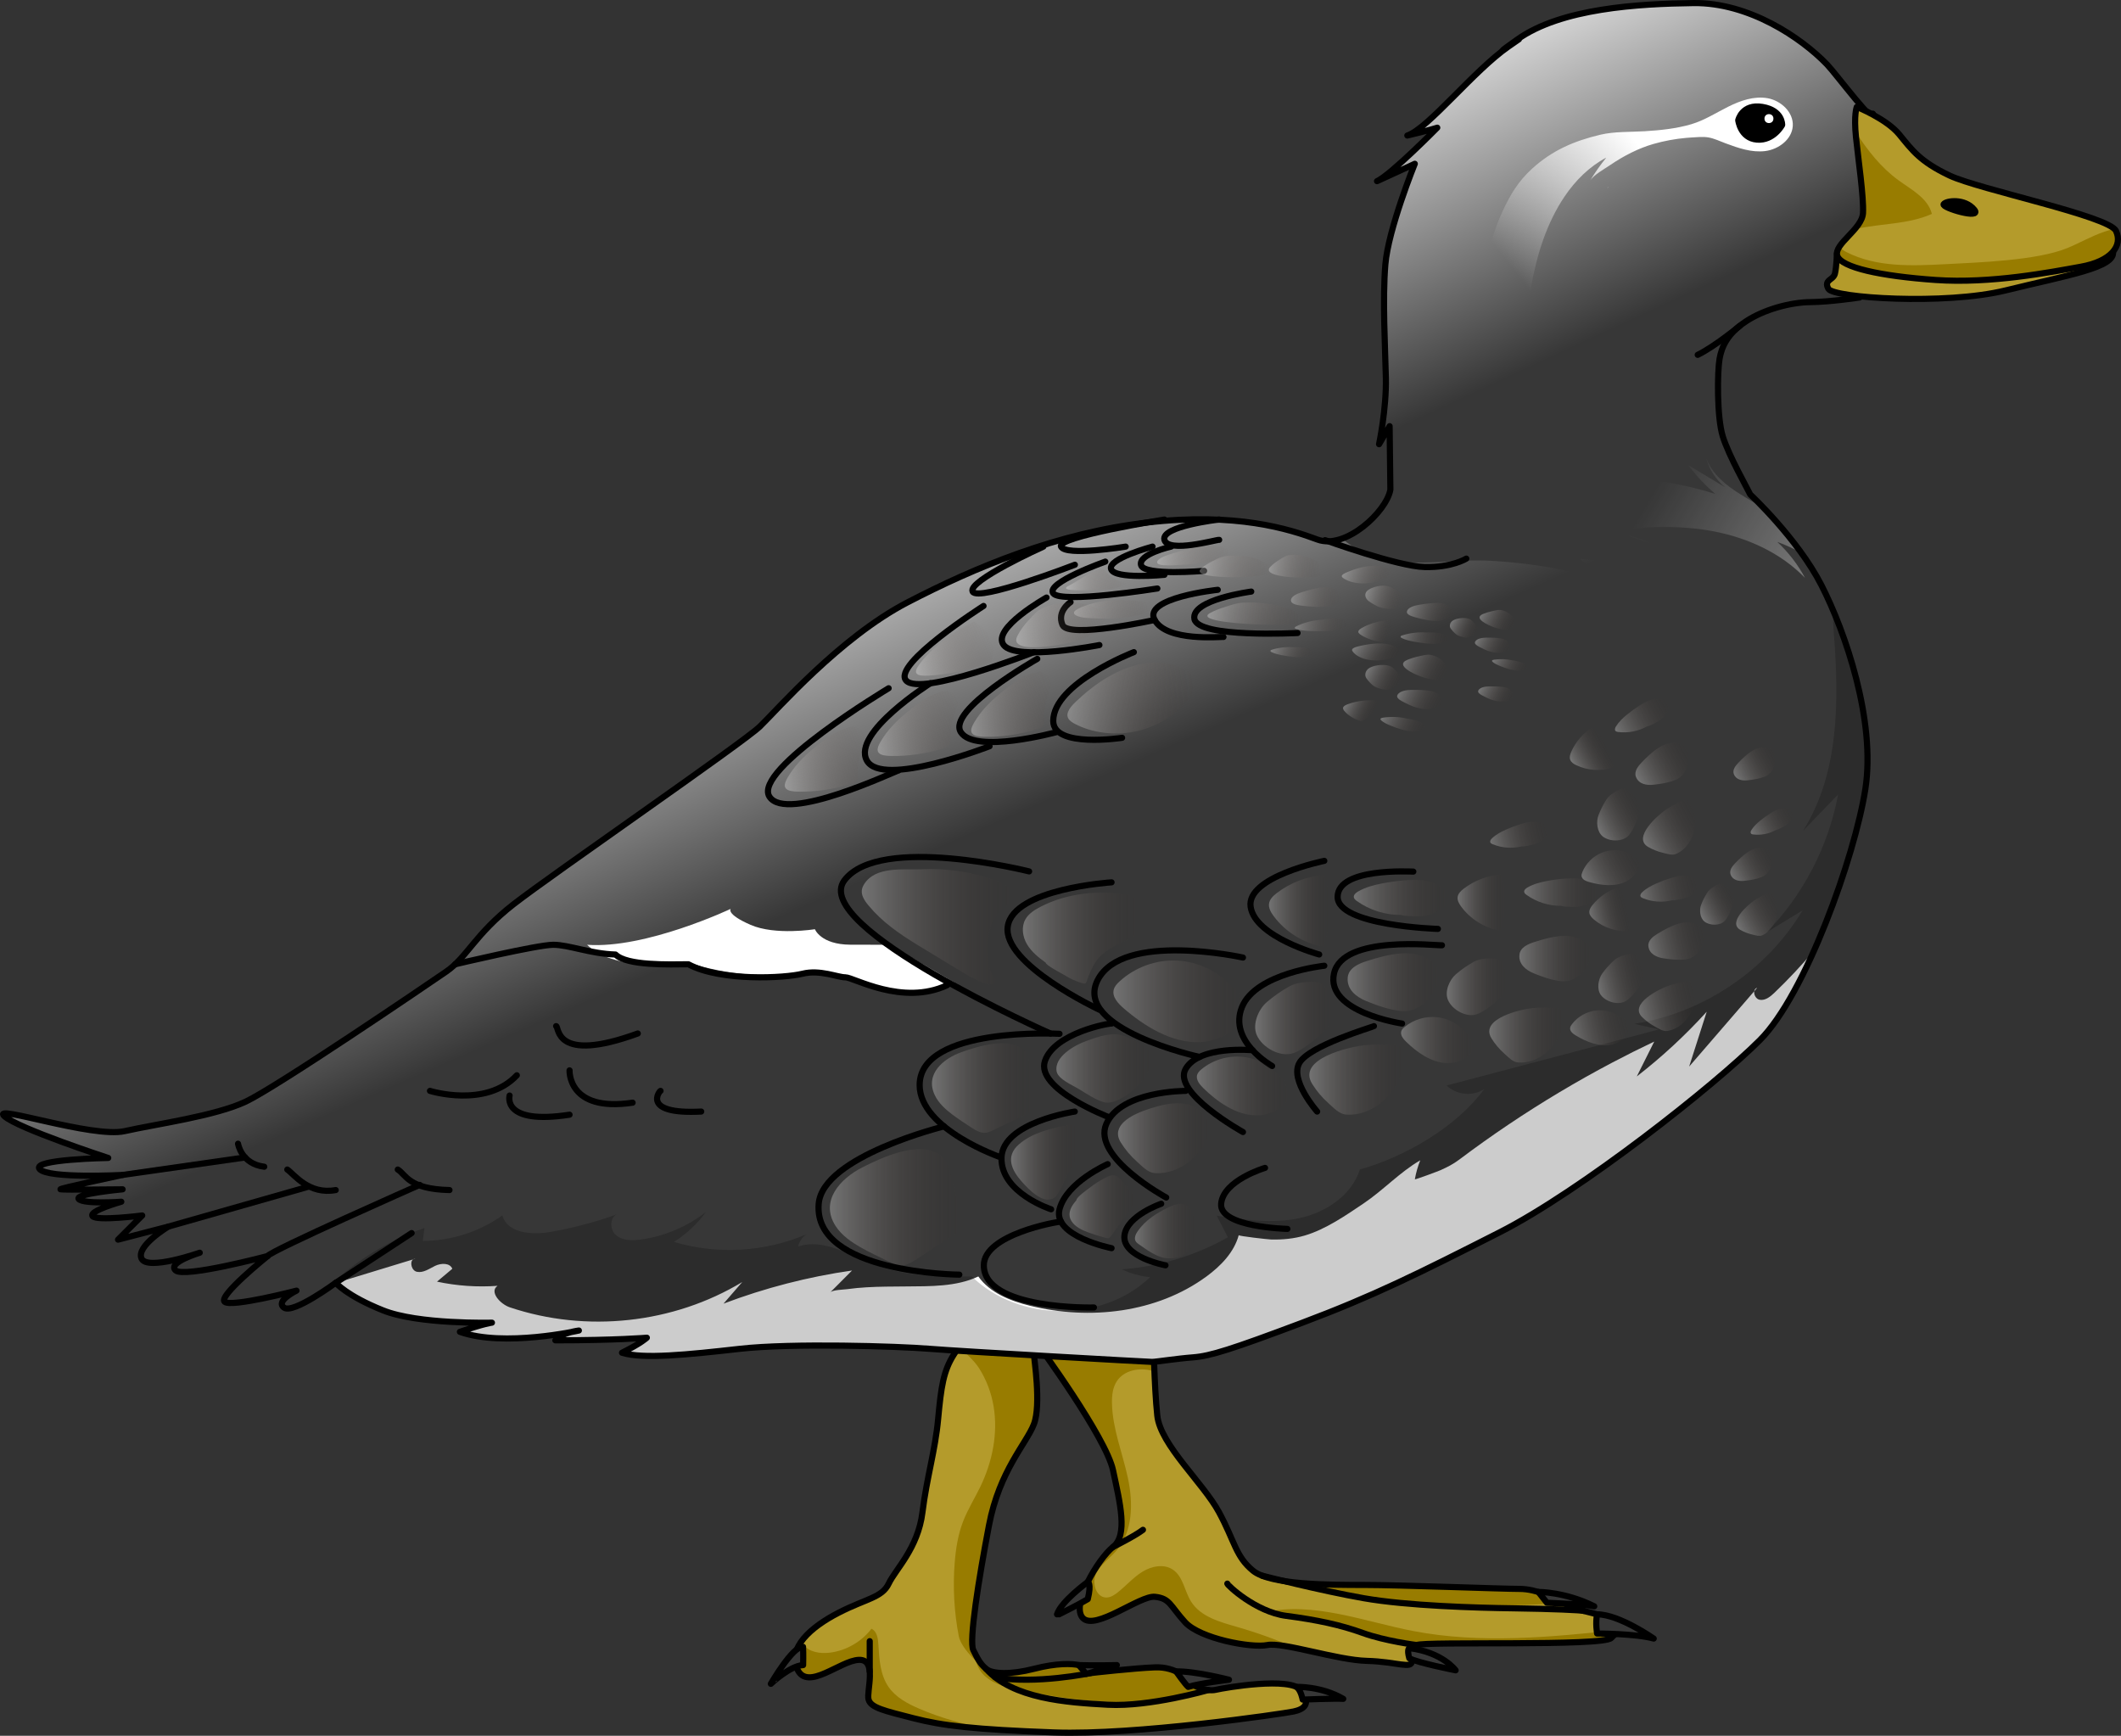 <?xml version="1.0" encoding="utf-8"?>
<!-- Generator: Adobe Illustrator 22.0.0, SVG Export Plug-In . SVG Version: 6.00 Build 0)  -->
<svg version="1.1" id="Layer_1" xmlns="http://www.w3.org/2000/svg" xmlns:xlink="http://www.w3.org/1999/xlink" x="0px" y="0px"
	 width="345.49px" height="282.715px" viewBox="0 0 345.49 282.715" enable-background="new 0 0 345.49 282.715"
	 xml:space="preserve">
<rect x="0" y="0" width="345.49" height="282.715" fill="#333333" stroke="none"/>
<g>
	<g>
		<g>
			<g>
				<g>
					<g>
						<path fill="#B49B2B" d="M169.061,218.981c0,0,11.079,15.073,12.239,20.484c1.159,5.411,2.448,10.564,0,12.496
							c-2.448,1.932-6.957,9.533-4.895,11.595c2.061,2.061,9.276-3.736,11.723-3.478c2.448,0.258,2.448,1.417,4.895,4.123
							s10.822,4.251,13.398,3.736s11.337,2.448,16.232,2.577c4.896,0.129,7.343,1.417,7.343,0c0-1.417-0.515-1.932,0.773-2.577
							c1.288-0.644,30.404,0.258,31.692-1.159c1.288-1.417,2.705-1.804,0.644-2.834c-2.061-1.031-5.926-1.546-7.343-2.319
							c-1.417-0.773-2.577-1.288-2.577-1.288s-2.834-1.546-5.668-1.546s-19.582-0.644-25.251-0.644c-5.668,0-15.331,0-18.165-2.319
							c-2.834-2.319-2.963-4.767-5.54-9.533s-9.533-10.95-10.049-15.717c-0.515-4.767-0.644-13.398-0.644-13.398l-8.76-2.448
							L169.061,218.981z"/>
						<g>
							<path fill="#987C00" d="M201.507,264.983c-2.805-0.806-5.933-1.649-7.487-4.119c-1.079-1.714-1.288-4.075-2.967-5.208
								c-1.46-0.985-3.487-0.58-4.983,0.35c-1.496,0.93-2.66,2.302-4.048,3.388c-0.523,0.409-1.121,0.791-1.785,0.801
								c-1.683,0.023-2.422-2.341-1.705-3.864c0.716-1.524,2.221-2.496,3.322-3.769c2.711-3.135,2.739-7.786,1.868-11.838
								c-0.872-4.052-2.495-7.987-2.592-12.13c-0.03-1.278,0.108-2.622,0.824-3.681c1.182-1.751,3.662-2.217,5.698-1.654
								c0.135,0.037,0.264,0.087,0.396,0.131c-0.135-3.343-0.178-6.213-0.178-6.213l-8.76-2.448l-10.049,4.251
								c0,0,11.079,15.073,12.239,20.484c1.159,5.411,2.448,10.564,0,12.496c-2.448,1.932-6.957,9.533-4.895,11.595
								c2.061,2.061,9.276-3.736,11.723-3.478c2.448,0.258,2.448,1.417,4.895,4.123c2.448,2.705,10.822,4.251,13.398,3.736
								c0.916-0.183,2.622,0.077,4.651,0.49C207.962,267.075,204.766,265.92,201.507,264.983z"/>
							<path fill="#987C00" d="M262.462,266.777c0.517-0.568,1.05-0.97,1.376-1.315c-11.191,1.176-22.571,2.316-33.618,0.192
								c-8.086-1.555-16.259-4.849-24.291-3.04c8.656,1.725,17.312,3.449,25.968,5.174
								C237.478,267.446,261.3,268.055,262.462,266.777z"/>
							<path fill="#987C00" d="M213.747,257.967c3.798,1.371,7.845,2.059,11.868,2.546c8.66,1.05,17.418,1.294,26.123,0.73
								c0.967-0.063,1.937-0.135,2.908-0.207c-0.859-0.434-1.459-0.702-1.459-0.702s-2.834-1.546-5.669-1.546
								c-2.834,0-19.582-0.644-25.251-0.644C219.869,258.145,216.756,258.143,213.747,257.967z"/>
						</g>
						<path fill="none" stroke="#000000" stroke-linecap="round" stroke-linejoin="round" stroke-miterlimit="10" d="
							M169.061,218.981c0,0,11.079,15.073,12.239,20.484c1.159,5.411,2.448,10.564,0,12.496c-2.448,1.932-6.957,9.533-4.895,11.595
							c2.061,2.061,9.276-3.736,11.723-3.478c2.448,0.258,2.448,1.417,4.895,4.123s10.822,4.251,13.398,3.736
							s11.337,2.448,16.232,2.577c4.896,0.129,7.343,1.417,7.343,0c0-1.417-0.515-1.932,0.773-2.577
							c1.288-0.644,30.404,0.258,31.692-1.159c1.288-1.417,2.705-1.804,0.644-2.834c-2.061-1.031-5.926-1.546-7.343-2.319
							c-1.417-0.773-2.577-1.288-2.577-1.288s-2.834-1.546-5.668-1.546s-19.582-0.644-25.251-0.644c-5.668,0-15.331,0-18.165-2.319
							c-2.834-2.319-2.963-4.767-5.54-9.533s-9.533-10.95-10.049-15.717c-0.515-4.767-0.644-13.398-0.644-13.398l-8.76-2.448
							L169.061,218.981z"/>
						<path fill="none" stroke="#000000" stroke-linecap="round" stroke-linejoin="round" stroke-miterlimit="10" d="
							M199.919,257.93c0,0.246,4.598,4.598,9.606,5.254s8.867,1.478,12.479,2.791s8.767,1.96,8.767,1.96"/>
						<path fill="#373737" stroke="#000000" stroke-linecap="round" stroke-linejoin="round" stroke-miterlimit="10" d="
							M229.557,268.439c0,0-0.411,0.164,0,1.642c1.314,0.739,7.553,1.97,7.553,1.97S234.976,269.096,229.557,268.439z"/>
						<path fill="#373737" stroke="#000000" stroke-linecap="round" stroke-linejoin="round" stroke-miterlimit="10" d="
							M269.375,266.879c0,0-5.64-3.951-9.224-3.946c-0.3,1.401,0,3.125,0,3.125S266.42,266.058,269.375,266.879z"/>
						<path fill="none" stroke="#000000" stroke-linecap="round" stroke-linejoin="round" stroke-miterlimit="10" d="
							M257.977,262.375c-0.428-0.115-5.186-0.34-11.426-0.422c-6.24-0.082-17.323-0.41-24.384-1.642
							c-7.061-1.232-16.591-3.677-16.591-3.677"/>
						<path fill="#373737" stroke="#000000" stroke-linecap="round" stroke-linejoin="round" stroke-miterlimit="10" d="
							M250.587,259.287l1.384,1.763c0,0,6.404,0.246,7.717,0.575C254.926,259.244,250.587,259.287,250.587,259.287z"/>
						<path fill="#373737" stroke="#000000" stroke-linecap="round" stroke-linejoin="round" stroke-miterlimit="10" d="
							M172.503,262.933c0,0,3.338-1.651,4.686-2.477c0.642-2.623,0-2.801,0-2.801s-4.365,3.189-5.007,5.278"/>
						<path fill="none" stroke="#000000" stroke-linecap="round" stroke-linejoin="round" stroke-miterlimit="10" d="M181.3,251.961
							c0,0,3.656-1.832,4.876-2.795"/>
						<g>
							<path fill="#B49B2B" d="M168.415,220.62c0,0.488,1.219,8.166,0,11.335s-5.606,7.557-7.313,16.454
								c-1.706,8.897-3.291,18.891-2.559,20.354c0.731,1.463,1.097,2.194,2.072,3.047c0.975,0.853,4.022,0.975,7.8,0
								s6.216-0.853,7.313-0.609c1.097,0.244,1.95,1.296,1.95,1.296s7.069-0.808,10.482-0.93c3.413-0.122,5.485,1.95,5.728,2.438
								s2.559,1.584,4.144,1.219c1.584-0.366,12.188-2.169,13.894,0.073c1.706,2.242,0.488,3.096-1.219,3.461
								s-25.839,3.9-39.002,3.413s-18.16-1.097-22.913-2.316c-4.753-1.219-6.947-1.706-7.313-3.047
								c-0.366-1.341,1.463-6.582-1.584-6.46c-3.047,0.122-8.288,5.119-9.994,1.584c-1.706-3.535,2.194-6.947,6.703-9.263
								s7.069-2.438,8.166-4.753c1.097-2.316,4.753-5.728,5.485-11.579c0.731-5.85,2.072-9.994,2.559-15.235
								c0.488-5.241,0.853-7.8,2.559-10.482c1.706-2.681,4.401-6.216,4.401-6.216L168.415,220.62z"/>
							<g>
								<path fill="#987C00" d="M161.021,281.625c-3.891-0.741-7.702-1.77-11.344-3.348c-1.875-0.812-3.763-1.826-4.93-3.502
									c-1.385-1.989-1.526-4.557-1.671-6.977c-0.058-0.967-0.243-2.116-1.124-2.518c-1.622,2.124-4.117,3.56-6.768,3.895
									c-1.567,0.198-3.355-0.069-4.336-1.306c-0.127-0.161-0.228-0.34-0.305-0.53c-1.038,1.448-1.406,3.007-0.641,4.592
									c1.706,3.535,6.947-1.463,9.994-1.584s1.219,5.119,1.585,6.46s2.559,1.828,7.313,3.047
									C151.968,280.667,155.266,281.209,161.021,281.625z"/>
								<path fill="#987C00" d="M168.415,271.809c-3.778,0.975-6.825,0.853-7.8,0c-0.831-0.727-1.221-1.37-1.77-2.448
									c-0.025,1.265,0.528,2.619,1.461,3.51c1.603,1.531,3.899,2.043,6.076,2.465c10.011,1.939,20.685,3.23,30.232-0.109
									c-1.285-0.205-2.549-0.871-2.726-1.225c-0.244-0.488-2.316-2.559-5.728-2.438c-3.413,0.122-10.482,0.93-10.482,0.93
									s-0.853-1.052-1.95-1.296C174.631,270.956,172.194,270.834,168.415,271.809z"/>
							</g>
							<path fill="#987C00" d="M156.283,219.244c0.984,1.221,2.342,2.26,3.178,3.57c1.205,1.886,2.015,4.026,2.385,6.232
								c0.744,4.43-0.2,9.042-2.152,13.088c-0.915,1.895-2.048,3.689-2.808,5.652c-0.829,2.143-1.193,4.44-1.374,6.731
								c-0.317,3.996-0.093,8.034,0.662,11.97c0.415,2.162,3.965,5.285,4.107,5.012c-0.736-0.733-1.097-1.453-1.738-2.736
								c-0.731-1.463,0.853-11.457,2.56-20.354c1.706-8.897,6.094-13.285,7.313-16.454c1.219-3.169,0-10.847,0-11.335l-8.64-6.216
								C159.775,214.404,157.896,216.869,156.283,219.244z"/>
							<path fill="none" stroke="#000000" stroke-linecap="round" stroke-linejoin="round" stroke-miterlimit="10" d="
								M168.415,220.62c0,0.488,1.219,8.166,0,11.335s-5.606,7.557-7.313,16.454c-1.706,8.897-3.291,18.891-2.559,20.354
								c0.731,1.463,1.097,2.194,2.072,3.047c0.975,0.853,4.022,0.975,7.8,0s6.216-0.853,7.313-0.609
								c1.097,0.244,1.95,1.296,1.95,1.296s7.069-0.808,10.482-0.93c3.413-0.122,5.485,1.95,5.728,2.438s2.559,1.584,4.144,1.219
								c1.584-0.366,12.188-2.169,13.894,0.073c1.706,2.242,0.488,3.096-1.219,3.461s-25.839,3.9-39.002,3.413
								s-18.16-1.097-22.913-2.316c-4.753-1.219-6.947-1.706-7.313-3.047c-0.366-1.341,1.463-6.582-1.584-6.46
								c-3.047,0.122-8.288,5.119-9.994,1.584c-1.706-3.535,2.194-6.947,6.703-9.263s7.069-2.438,8.166-4.753
								c1.097-2.316,4.753-5.728,5.485-11.579c0.731-5.85,2.072-9.994,2.559-15.235c0.488-5.241,0.853-7.8,2.559-10.482
								c1.706-2.681,4.401-6.216,4.401-6.216L168.415,220.62z"/>
							<path fill="none" stroke="#000000" stroke-linecap="round" stroke-linejoin="round" stroke-miterlimit="10" d="
								M196.833,275.262c0,0-9.527,2.763-16.352,2.397s-15.479-0.975-19.866-5.85"/>
							<path fill="none" stroke="#000000" stroke-linecap="round" stroke-linejoin="round" stroke-miterlimit="10" d="
								M177.678,272.496c0,0-9.006,1.892-15.574,0.688"/>
							<path fill="#373737" stroke="#000000" stroke-linecap="round" stroke-linejoin="round" stroke-miterlimit="10" d="
								M191.581,272.235c0,0,1.442,2.055,1.966,2.516c1.835-0.587,6.641-1.167,6.641-1.167S194.596,272.141,191.581,272.235z"/>
							<path fill="#373737" stroke="#000000" stroke-linecap="round" stroke-linejoin="round" stroke-miterlimit="10" d="
								M175.728,271.2l1.209,1.438l4.988-1.438C181.925,271.2,178.182,271.294,175.728,271.2z"/>
							<path fill="#373737" stroke="#000000" stroke-linecap="round" stroke-linejoin="round" stroke-miterlimit="10" d="
								M211.191,274.751c0.736,0.544,0.999,2.066,0.999,2.066s5.214-0.206,6.612-0.119
								C215.219,274.601,211.191,274.751,211.191,274.751z"/>
							<path fill="#373737" stroke="#000000" stroke-linecap="round" stroke-linejoin="round" stroke-miterlimit="10" d="
								M130.821,271.2c0,0,0.053-1.837-0.015-2.978c-1.66-0.175-5.243,6.03-5.243,6.03S128.636,271.314,130.821,271.2z"/>
						</g>
						<linearGradient id="SVGID_1_" gradientUnits="userSpaceOnUse" x1="139.228" y1="69.013" x2="203.494" y2="215.973">
							<stop  offset="0" style="stop-color:#FFFFFF"/>
							<stop  offset="0.429" style="stop-color:#373737"/>
						</linearGradient>
						<path fill="url(#SVGID_1_)" d="M302.93,48.452c0,0-4.784,0.728-8.005,0.753c-3.221,0.025-7.593,1.182-10.566,3.164
							s-3.917,4.094-4.266,6.104c-0.349,2.01-0.453,9.388,0.521,12.572c0.974,3.184,4.151,8.747,4.482,9.49
							c0,0,7.661,7.123,11.575,14.733c3.913,7.61,8.914,22.176,7.175,33.265s-9.784,33.482-17.176,40.874
							s-29.134,24.568-42.396,31.308c-13.262,6.74-20.512,10.35-32.118,14.715c-11.605,4.365-15.012,5.43-17.781,5.643
							s-6.069,0.745-6.708,0.745c-0.639,0-30.983-1.704-36.2-2.129c-5.217-0.426-22.465-0.958-30.983,0
							c-8.518,0.958-15.758,1.704-19.165,0.639c3.194-1.597,4.046-2.449,4.046-2.449s-5.004,0.426-14.906,0.426
							c1.065-1.278,3.833-1.597,3.833-1.597s-12.244,2.768-19.378,0.213c4.046-1.384,5.217-1.491,5.217-1.491
							s-12.031,0.319-17.781-2.023c-5.856-2.342-7.666-4.472-7.666-4.472s-6.921,5.111-8.411,4.046
							c-1.491-1.065,2.023-2.768,2.023-2.768s-10.647,2.768-11.712,1.81s7.027-7.453,7.027-7.453s-13.628,3.62-15.012,2.342
							c-1.384-1.278,3.939-2.875,3.939-2.875s-8.518,2.981-9.476,0.958c-0.958-2.023,4.365-5.217,4.365-5.217l-8.198,2.129
							l3.939-3.939c0,0-7.453,0.958-8.092,0.106s4.685-2.342,4.685-2.342s-6.069,0.426-6.921-0.426
							c-0.852-0.852,7.134-1.597,7.134-1.597s-9.689,0.106-10.115,0c-0.426-0.106,10.115-2.342,10.115-2.342
							s-12.138,0.639-13.522-0.958c-1.384-1.597,11.179-1.81,11.179-1.81s-14.693-4.791-16.929-6.814
							c-2.236-2.023,14.374,3.62,19.591,2.449s14.693-2.449,19.697-4.791s29.279-18.845,32.686-21.188
							c3.407-2.342,4.685-6.069,10.966-10.966c6.282-4.898,37.371-26.298,40.139-28.96c2.768-2.662,12.989-14.48,24.062-20.229
							c11.073-5.749,24.382-11.286,38.968-12.989c14.586-1.704,23.211,1.065,27.789,2.768c4.578,1.704,11.286-4.573,11.881-8.145
							l-0.125-10.322l-1.719,2.939c0,0,1.22-5.767,1.109-10.813s-0.562-12.714-0.081-18.476s4.793-16.386,4.793-16.386
							s-0.555,0.277-6.155,2.828c2.218-0.998,9.815-8.706,9.815-8.706s-1.553,0.499-4.88,1.275
							C232.68,20.908,240,11.536,245.767,7.544s-5.767,3.993,1.386-1.109c7.153-5.102,19.741-5.822,28.724-5.933
							c8.983-0.111,17.514,5.614,21.724,9.995c1.507,1.568,8.242,10.644,7.473,8.021"/>
						<path fill="#FFFFFF" d="M145.042,153.866c0,0-1.683,0.025-6.522,0s-5.781-2.522-5.781-2.522s-6.453,1.05-10.486-0.713
							c-4.033-1.763-3.227-2.604-3.227-2.604s-13.847,6.559-23.392,5.851c4.84,4.804,16.482,2.85,16.482,2.85
							s9.156,3.562,19.931,1.346c5.801,1.549,6.398,0.958,6.398,0.958s9.684,4.922,17.046,1.009
							C146.523,154.877,145.042,153.866,145.042,153.866z"/>
						<linearGradient id="SVGID_2_" gradientUnits="userSpaceOnUse" x1="235.198" y1="-3.858" x2="297.693" y2="130.773">
							<stop  offset="0" style="stop-color:#FFFFFF"/>
							<stop  offset="0.429" style="stop-color:#373737"/>
						</linearGradient>
						<path fill="url(#SVGID_2_)" d="M230.462,26.675c0,0-4.312,10.624-4.794,16.411c-0.427,5.197,0.264,8.38-0.244,13.48
							c0.165,1.89,0.297,3.609,0.327,4.972c0.111,5.046-1.109,10.813-1.109,10.813l1.719-2.939l0.125,10.322
							c-0.435,2.613-4.141,6.66-7.891,7.985c1.993,1.702,4.546,2.896,7.109,3.416c5.729,1.161,11.597-0.141,17.344,0.211
							c6.074,0.372,12.035,1.295,17.867,3.071c-1.173-1.126-2.346-2.252-3.519-3.379c4.74,0.143,9.382,2.363,12.468,5.963
							c-0.513-1.647-1.026-3.294-1.538-4.941c7.294,1.795,13.829,6.5,17.845,12.848c-0.821-3.396-2.06-6.69-3.678-9.786
							c8.324,3.782,14.521,11.915,15.956,20.945c1.649-2.653,2.627-5.538,3.072-8.533c-0.692-2.306-1.469-4.505-2.269-6.521
							c-0.043-0.108-0.086-0.219-0.129-0.326c-0.151-0.376-0.303-0.741-0.455-1.103c-0.091-0.215-0.182-0.429-0.273-0.64
							c-0.126-0.291-0.251-0.578-0.377-0.858c-0.13-0.29-0.26-0.571-0.389-0.848c-0.094-0.202-0.188-0.408-0.282-0.603
							c-0.225-0.469-0.448-0.923-0.676-1.368c-0.978-1.902-2.191-3.774-3.46-5.512c-0.317-0.435-0.638-0.861-0.959-1.277
							c-0.643-0.832-1.288-1.624-1.914-2.364c-0.626-0.739-1.233-1.425-1.798-2.046c-1.978-2.171-3.444-3.535-3.444-3.535
							c-0.083-0.186-0.343-0.673-0.703-1.349c-0.09-0.169-0.186-0.35-0.287-0.541c-0.404-0.763-0.887-1.687-1.371-2.659
							c-0.242-0.486-0.484-0.984-0.716-1.48s-0.455-0.99-0.658-1.468c-0.304-0.717-0.564-1.397-0.747-1.994
							c-0.061-0.199-0.117-0.414-0.17-0.644c-0.211-0.918-0.357-2.06-0.453-3.278c-0.024-0.304-0.045-0.614-0.062-0.925
							c-0.177-3.115-0.055-6.469,0.164-7.725c0.044-0.251,0.097-0.504,0.162-0.758c0.455-1.778,1.503-3.611,4.104-5.346
							c1.487-0.991,3.323-1.776,5.19-2.316c1.867-0.54,3.765-0.835,5.376-0.848c2.013-0.016,4.637-0.306,6.322-0.521
							c0.337-0.043,0.636-0.083,0.886-0.117c0.249-0.034,0.449-0.063,0.586-0.083c0.128-0.019,0.201-0.03,0.211-0.031
							c0.17-0.026,0.398-4.064,0.424-4.331c0.32-3.275,0.64-6.55,0.959-9.825c0.334-3.418,0.668-6.837,1.001-10.255
							c0.154-1.573,0.257-3.91-0.56-5.38c-0.298-0.536-0.925-0.894-1.351-1.321c-0.685-0.687-1.184-1.606-1.852-2.311
							c-2.769-2.924-5.107-5.68-8.338-8.085c-2.873-2.139-5.99-4.095-9.461-5.087c-3.516-1.005-6.803-1.397-10.492-1.311
							c-5.484,0.129-11.005,0.497-16.345,1.825c-3.007,0.748-5.999,1.739-8.641,3.385c-2.667,1.662-4.992,3.801-7.268,5.952
							c-3.557,3.362-7.068,6.772-10.535,10.227c1.23-0.351,2.441-0.765,3.65-1.14c-1.868,1.882-3.769,3.735-5.736,5.514
							c-0.83,0.75-1.642,1.455-2.35,2.018c-0.709,0.564-1.313,0.987-1.729,1.174C229.908,26.952,230.462,26.675,230.462,26.675z"/>
						<linearGradient id="SVGID_3_" gradientUnits="userSpaceOnUse" x1="341.088" y1="130.497" x2="265.931" y2="85.873">
							<stop  offset="0" style="stop-color:#FFFFFF"/>
							<stop  offset="1" style="stop-color:#FFFFFF;stop-opacity:0"/>
						</linearGradient>
						<path fill="url(#SVGID_3_)" d="M289.496,88.259c1.362,0.486,2.676,1.097,3.935,1.807c-0.074-0.103-0.145-0.209-0.22-0.311
							c-0.317-0.434-0.638-0.861-0.959-1.277c-0.643-0.832-1.288-1.624-1.914-2.364c-0.626-0.739-1.233-1.426-1.798-2.046
							c-0.405-0.445-0.782-0.846-1.136-1.219c-0.063-0.039-0.123-0.083-0.186-0.121c-3.566-2.161-7.759-4.133-9.268-8.021
							c0.507,1.823,1.599,3.479,3.075,4.662c-1.996-1.194-3.992-2.389-5.988-3.583c1.273,1.713,2.742,3.28,4.371,4.659
							c-5.143-1.62-10.513-2.517-15.904-2.655c1.391,0.817,2.782,1.634,4.173,2.452c-6.364-1.503-12.704,1.895-18.893,4.007
							c-1.846,0.63-7.972,0.97-9.138,2.205c-1.575,1.667,0.836,2.805,2.215,2.996c6.207,0.857,13.672-3.696,19.847-1.461
							c-2.121-0.768-4.408-1.076-6.657-0.898c4.621-0.82,9.469-0.326,13.829,1.41c-2.13-0.967-4.396-1.635-6.711-1.978
							c5.615-0.78,11.361-1.046,16.93,0.01s10.979,3.514,14.919,7.589C292.848,91.938,291.312,89.947,289.496,88.259z"/>
						<g>
							<linearGradient id="SVGID_4_" gradientUnits="userSpaceOnUse" x1="275.183" y1="34.163" x2="252.683" y2="51.746">
								<stop  offset="0" style="stop-color:#FFFFFF"/>
								<stop  offset="1" style="stop-color:#FFFFFF;stop-opacity:0"/>
							</linearGradient>
							<path fill="url(#SVGID_4_)" d="M274.716,22.451c-1.827,0.159-3.638,0.494-5.401,0.999c-2.428,0.696-4.874,1.964-6.955,3.383
								c-0.988,0.674-2.781,1.639-3.405,2.677c0.805-1.339,1.704-2.622,2.687-3.836c-2.758,1.455-5.028,3.729-6.776,6.311
								c-2.963,4.377-4.524,9.529-5.461,14.682c-0.407,2.238-0.657,4.494-0.831,6.758c-0.258,3.354-0.348,6.726-0.529,10.082
								c-0.141,2.608-0.347,5.019-0.835,7.591c-0.511,2.7-1.081,5.397-1.973,8.001c0.476-0.543,2.308-1.923,2.472-2.581
								c-1.046,3.572-2.915,6.897-5.407,9.661c-1.119,1.241-2.421,2.627-3.97,3.328c-0.669,0.302-1.367,0.443-2.096,0.499
								c-0.56,0.043-1.798-0.272-2.264-0.039c1.831-0.915,2.964-2.664,3.407-4.636c0.44-1.96,0.266-3.998,0.143-6.003
								c-0.447-7.315-0.166-14.674,0.837-21.933c0.36,2.745,0.72,5.489,1.08,8.234c-0.227-5.003,0.213-10.036,1.304-14.925
								c0.32,1.46,0.642,2.797,1.185,4.19c0.128-1.909,0.208-3.818,0.27-5.73c0.054-1.653-0.114-3.303-0.027-4.967
								c0.176-3.386,1.159-6.727,2.565-9.754c1.274-2.744,2.576-4.924,4.815-6.962c3.296-3,6.85-4.522,11.118-5.536
								c2.322-0.552,4.893-0.423,7.27-0.573c2.548-0.16,5.107-0.418,7.565-1.144c2.131-0.629,4.025-1.86,6.013-2.853
								c1.988-0.993,4.216-1.767,6.404-1.379c2.188,0.388,4.233,2.284,4.106,4.502c-0.127,2.204-2.316,3.839-4.507,4.107
								c-2.191,0.269-4.365-0.49-6.434-1.26c-0.9-0.335-1.873-0.808-2.823-0.965c-0.876-0.145-1.866-0.04-2.757,0.013
								C275.244,22.409,274.98,22.428,274.716,22.451z"/>
							<path fill="#FFFFFF" d="M262.057,30.395c-0.06,0.054-0.122,0.107-0.181,0.162c-0.014,0.03-0.033,0.056-0.047,0.086
								C261.898,30.554,261.983,30.48,262.057,30.395z"/>
						</g>
						<g>
							<path fill="#FFFFFF" d="M67.29,205.123c0.126-0.038,0.251-0.077,0.377-0.115C67.511,205.004,67.391,205.053,67.29,205.123z"
								/>
							<path fill="#FFFFFF" d="M285.748,161.443c0.159-0.185,0.319-0.369,0.479-0.554
								C285.935,160.963,285.793,161.182,285.748,161.443z"/>
							<path fill="#FFFFFF" d="M269.458,169.644c-2.309,1.096-4.594,2.24-6.855,3.432c-5.797,3.055-11.431,6.42-16.87,10.075
								c-2.719,1.827-5.39,3.727-8.008,5.697c-1.03,0.775-1.929,1.224-3.079,1.743c-0.325,0.147-4.202,1.604-4.18,1.477
								c0.185-1.056,0.48-2.093,0.879-3.088c-3.333,1.94-5.998,4.847-9.195,7.003c-2.905,1.959-6.228,4.256-9.622,5.253
								c-1.786,0.524-3.661,0.698-5.518,0.644c-0.438-0.013-5.274-0.549-5.231-0.706c-0.762,2.8-2.917,5.013-5.257,6.729
								c-8.085,5.93-18.998,7.163-28.735,4.774c-3.206-0.787-6.521-2.083-8.429-4.777c-3.588,1.697-7.873,1.589-11.8,1.627
								c-2.138,0.021-4.278,0.013-6.413,0.14c-1.06,0.063-2.119,0.157-3.171,0.305c-0.582,0.082-2.318,0.101-2.733,0.517
								c1.183-1.186,2.366-2.372,3.549-3.558c-7.149,1.021-14.184,2.835-20.936,5.398c1.018-1.174,2.036-2.347,3.054-3.521
								c-11.223,6.785-25.411,8.306-37.85,4.126c-1.601-0.538-3.408-2.568-2.004-3.508c-3.3,0.241-6.634,0.011-9.87-0.68
								c0.831-0.699,1.663-1.399,2.495-2.098c-0.396-0.988-1.839-0.94-2.797-0.476c-0.958,0.464-1.929,1.187-2.971,0.969
								c-0.888-0.186-1.203-1.613-0.62-2.018c-4.158,1.269-8.316,2.538-12.473,3.806l0.172,0.308
								c0.715,0.665,2.816,2.35,7.363,4.169c5.749,2.342,17.78,2.023,17.78,2.023s-1.171,0.106-5.217,1.491
								c5.719,2.048,14.715,0.677,18.062,0.051c-0.866,0.231-1.941,0.641-2.517,1.333c9.902,0,14.906-0.426,14.906-0.426
								s-0.852,0.852-4.046,2.449c3.407,1.065,10.647,0.319,19.165-0.639s25.766-0.426,30.983,0
								c5.217,0.426,35.561,2.129,36.2,2.129s3.939-0.532,6.708-0.745c2.768-0.213,6.175-1.278,17.78-5.643
								c11.605-4.365,18.855-7.975,32.118-14.715c13.262-6.74,35.004-23.916,42.396-31.308c2.987-2.987,6.081-8.426,8.822-14.577
								c-2.028,2.385-4.169,4.674-6.429,6.84c-0.671,0.643-1.497,1.324-2.413,1.171c-0.62-0.104-0.995-0.851-0.902-1.397
								c-3.533,4.091-7.067,8.182-10.6,12.272c0.954-2.978,1.908-5.957,2.862-8.935c-3.481,3.837-7.297,7.369-11.392,10.543
								C267.565,173.43,268.511,171.537,269.458,169.644z"/>
							<path opacity="0.2" d="M303.845,128.532c1.463-9.33-1.845-21.106-5.262-29.145c-0.021,1.319,0.042,2.64,0.139,3.885
								c0.856,10.973,0.843,22.73-5.023,32.042c1.904-1.972,3.808-3.944,5.712-5.916c-1.563,8.406-5.666,16.323-11.634,22.446
								c1.952-1.192,3.904-2.385,5.855-3.577c-5.854,9.765-16.18,16.724-27.428,18.485c1.342,0.305,2.684,0.609,4.026,0.914
								c-11.53,3.044-23.061,6.088-34.591,9.132c1.581,1.557,4.275,1.815,6.124,0.588c-4.514,6.167-12.935,11.048-20.242,13.086
								c-1.36,4.256-5.625,7.061-10.001,7.962c-4.376,0.902-8.905,0.238-13.324-0.427c0.605,1.172,1.209,2.345,1.814,3.517
								c-5.274,2.982-11.215,4.777-17.259,5.213c1.436,0.698,2.998,1.133,4.588,1.278c-7.725,7.41-21.378,7.357-29.044-0.114
								c-5.298,0.014-10.734,0.005-15.693-1.862c-4.142-1.56-8.414-4.425-12.606-3.005c0.188-0.809,0.689-1.541,1.376-2.008
								c-6.759,2.911-14.546,3.361-21.594,1.247c2.028-1.275,3.809-2.94,5.218-4.876c-3.062,2.404-6.774,3.972-10.632,4.493
								c-1.4,0.189-2.973,0.193-4.042-0.731s-1.013-3.061,0.347-3.444c-3.58,1.304-7.275,2.288-11.029,2.939
								c-2.985,0.517-6.976,0.227-7.816-2.684c-3.756,2.664-8.346,4.133-12.951,4.147c0.089-0.7,0.178-1.4,0.267-2.1
								c-6.069,2.072-11.637,5.571-16.166,10.111c1.006-0.673,1.712-1.193,1.712-1.193s1.232,1.443,4.929,3.259l1.083,0.204
								c-0.269-0.064-0.533-0.078-0.791-0.064c0.726,0.348,1.531,0.707,2.445,1.073c5.75,2.342,17.781,2.023,17.781,2.023
								s-1.171,0.107-5.217,1.491c5.719,2.049,14.716,0.676,18.063,0.051c-0.866,0.231-1.941,0.641-2.518,1.333
								c9.902,0,14.906-0.426,14.906-0.426s-0.852,0.852-4.046,2.449c3.407,1.065,10.647,0.319,19.165-0.639s25.766-0.426,30.983,0
								s35.561,2.129,36.2,2.129s3.939-0.532,6.708-0.745c2.768-0.213,6.175-1.278,17.781-5.643
								c11.605-4.365,18.855-7.975,32.117-14.715c13.262-6.74,35.004-23.916,42.396-31.308
								C294.062,162.014,302.106,139.62,303.845,128.532z"/>
						</g>
						<path stroke="#000000" stroke-linecap="round" stroke-linejoin="round" stroke-miterlimit="10" d="M290.294,20.353
							c0,0,0.111-2.382-3.216-2.938s-3.937,2.161-3.937,2.161s0.333,2.939,3.05,3.161C288.908,22.959,290.294,20.353,290.294,20.353
							z"/>
						<path fill="none" stroke="#000000" stroke-linecap="round" stroke-linejoin="round" stroke-miterlimit="10" d="M215.84,87.978
							c0,0,11.84,4.281,16.249,4.379c4.409,0.098,6.76-1.372,6.76-1.372"/>
						<path fill="none" stroke="#000000" stroke-linecap="round" stroke-linejoin="round" stroke-miterlimit="10" d="
							M74.141,157.056c0,0,13.401-3.175,15.974-3.175s6.004,1.46,10.149,1.587c1.858,1.843,8.72,1.618,11.865,1.587
							c5.289,2.829,15.724,2.257,18.583,1.542c2.859-0.715,5.718,0.596,7.004,0.584c1.287-0.012,9.292,4.705,16.582,1.275"/>
						<circle fill="#FFFFFF" cx="288.144" cy="19.317" r="0.729"/>
						<path fill="none" stroke="#000000" stroke-linecap="round" stroke-linejoin="round" stroke-miterlimit="10" d="M302.93,48.452
							c0,0-4.784,0.728-8.005,0.753c-3.221,0.025-7.593,1.182-10.566,3.164s-3.917,4.094-4.266,6.104
							c-0.349,2.01-0.453,9.388,0.521,12.572c0.974,3.184,4.151,8.747,4.482,9.49c0,0,7.661,7.123,11.575,14.733
							c3.913,7.61,8.914,22.176,7.175,33.265s-9.784,33.482-17.176,40.874s-29.134,24.568-42.396,31.308
							c-13.262,6.74-20.512,10.35-32.118,14.715c-11.605,4.365-15.012,5.43-17.781,5.643s-6.069,0.745-6.708,0.745
							c-0.639,0-30.983-1.704-36.2-2.129c-5.217-0.426-22.465-0.958-30.983,0c-8.518,0.958-15.758,1.704-19.165,0.639
							c3.194-1.597,4.046-2.449,4.046-2.449s-5.004,0.426-14.906,0.426c1.065-1.278,3.833-1.597,3.833-1.597
							s-12.244,2.768-19.378,0.213c4.046-1.384,5.217-1.491,5.217-1.491s-12.031,0.319-17.781-2.023
							c-5.856-2.342-7.666-4.472-7.666-4.472s-6.921,5.111-8.411,4.046c-1.491-1.065,2.023-2.768,2.023-2.768
							s-10.647,2.768-11.712,1.81s7.027-7.453,7.027-7.453s-13.628,3.62-15.012,2.342c-1.384-1.278,3.939-2.875,3.939-2.875
							s-8.518,2.981-9.476,0.958c-0.958-2.023,4.365-5.217,4.365-5.217l-8.198,2.129l3.939-3.939c0,0-7.453,0.958-8.092,0.106
							s4.685-2.342,4.685-2.342s-6.069,0.426-6.921-0.426c-0.852-0.852,7.134-1.597,7.134-1.597s-9.689,0.106-10.115,0
							c-0.426-0.106,10.115-2.342,10.115-2.342s-12.138,0.639-13.522-0.958c-1.384-1.597,11.179-1.81,11.179-1.81
							s-14.693-4.791-16.929-6.814c-2.236-2.023,14.374,3.62,19.591,2.449s14.693-2.449,19.697-4.791s29.279-18.845,32.686-21.188
							c3.407-2.342,4.685-6.069,10.966-10.966c6.282-4.898,37.371-26.298,40.139-28.96c2.768-2.662,12.989-14.48,24.062-20.229
							c11.073-5.749,24.382-11.286,38.968-12.989c14.586-1.704,23.211,1.065,27.789,2.768c4.578,1.704,11.286-4.573,11.881-8.145
							l-0.125-10.322l-1.719,2.939c0,0,1.22-5.767,1.109-10.813s-0.562-12.714-0.081-18.476s4.793-16.386,4.793-16.386
							s-0.555,0.277-6.155,2.828c2.218-0.998,9.815-8.706,9.815-8.706s-1.553,0.499-4.88,1.275
							C232.68,20.908,240,11.536,245.767,7.544s-5.767,3.993,1.386-1.109c7.153-5.102,19.741-5.822,28.724-5.933
							c8.983-0.111,17.514,5.614,21.724,9.995c1.507,1.568,8.242,10.644,7.473,8.021"/>
					</g>
					
						<line fill="none" stroke="#000000" stroke-linecap="round" stroke-linejoin="round" stroke-miterlimit="10" x1="54.686" y1="208.935" x2="67.051" y2="200.837"/>
				</g>
				
					<line fill="none" stroke="#000000" stroke-linecap="round" stroke-linejoin="round" stroke-miterlimit="10" x1="141.669" y1="272.23" x2="141.669" y2="267.303"/>
			</g>
			<path fill="none" stroke="#000000" stroke-linecap="round" stroke-linejoin="round" stroke-miterlimit="10" d="M283.391,53.075
				c0,0-4.053,3.359-6.851,4.718"/>
		</g>
		<g>
			<path fill="none" stroke="#000000" stroke-linecap="round" stroke-linejoin="round" stroke-miterlimit="10" d="M184.694,106.216
				c0,0-13.132,5.068-13.132,11.217c0,4.465,11.217,2.736,11.217,2.736"/>
			<path fill="none" stroke="#000000" stroke-linecap="round" stroke-linejoin="round" stroke-miterlimit="10" d="M172.044,119.257
				c0,0-13.203,3.602-15.528,0s12.448-11.946,12.448-11.946"/>
			<path fill="none" stroke="#000000" stroke-linecap="round" stroke-linejoin="round" stroke-miterlimit="10" d="M161.192,121.542
				c0,0-17.535,6.834-19.997,2.32c-2.462-4.514,10.364-12.578,10.364-12.578"/>
			<path fill="none" stroke="#000000" stroke-linecap="round" stroke-linejoin="round" stroke-miterlimit="10" d="M146.324,125.516
				c-0.41,0-18.261,8.605-20.996,4.228c-2.736-4.377,19.424-17.646,19.424-17.646"/>
			<path fill="none" stroke="#000000" stroke-linecap="round" stroke-linejoin="round" stroke-miterlimit="10" d="M168.416,106.216
				c0,0-18.33,7.25-20.792,4.651c-2.462-2.599,12.584-12.174,12.584-12.174"/>
			<path fill="none" stroke="#000000" stroke-linecap="round" stroke-linejoin="round" stroke-miterlimit="10" d="M179.085,105.061
				c0,0-13.542,2.675-15.594,0c-2.052-2.675,6.976-7.736,6.976-7.736"/>
			<path fill="none" stroke="#000000" stroke-linecap="round" stroke-linejoin="round" stroke-miterlimit="10" d="M188.085,100.975
				c0,0-14.061,3.087-15.018,0.813c-0.958-2.274,1.315-3.712,1.315-3.712"/>
			<path fill="none" stroke="#000000" stroke-linecap="round" stroke-linejoin="round" stroke-miterlimit="10" d="M188.524,95.85
				c0,0-15.689,2.513-16.962,0.79c-1.273-1.723,8.481-5.169,8.481-5.169"/>
			<path fill="none" stroke="#000000" stroke-linecap="round" stroke-linejoin="round" stroke-miterlimit="10" d="M189.674,93.624
				c0,0-8.113,0.79-8.687-0.933s6.749-3.662,6.749-3.662"/>
			<path fill="none" stroke="#000000" stroke-linecap="round" stroke-linejoin="round" stroke-miterlimit="10" d="M196.135,92.978
				c0,0-9.764,0.862-10.267-0.933c-0.503-1.795,4.882-3.015,4.882-3.015"/>
			<path fill="none" stroke="#000000" stroke-linecap="round" stroke-linejoin="round" stroke-miterlimit="10" d="M199.294,103.747
				c-0.359-0.072-9.208,0.845-11.209-2.772c-2.001-3.617,10.276-4.91,10.276-4.91"/>
			<path fill="none" stroke="#000000" stroke-linecap="round" stroke-linejoin="round" stroke-miterlimit="10" d="M175.086,91.983
				c0,0-15.767,6.091-16.656,4.37c-0.889-1.722,11.525-7.323,11.525-7.323"/>
			<path fill="none" stroke="#000000" stroke-linecap="round" stroke-linejoin="round" stroke-miterlimit="10" d="M183.362,89.03
				c0,0-9.724,1.598-10.531,0s16.843-4.412,16.843-4.412"/>
			<path fill="none" stroke="#000000" stroke-linecap="round" stroke-linejoin="round" stroke-miterlimit="10" d="M198.589,87.928
				c-0.331-0.083-8.314,2.234-8.916,0s8.916-3.31,8.916-3.31"/>
			<path fill="none" stroke="#000000" stroke-linecap="round" stroke-linejoin="round" stroke-miterlimit="10" d="M230.217,141.96
				c-0.583,0-12.25-0.667-12.333,4.083s16.333,5.25,16.333,5.25"/>
			<path fill="none" stroke="#000000" stroke-linecap="round" stroke-linejoin="round" stroke-miterlimit="10" d="M234.883,153.96
				c-0.917,0.083-16.167-1.75-17.583,4.583c-1.417,6.333,11.083,8.167,11.083,8.167"/>
			<path fill="none" stroke="#000000" stroke-linecap="round" stroke-linejoin="round" stroke-miterlimit="10" d="M223.8,167.127
				c-0.25,0.167-10.54,3.167-12.145,6c-1.605,2.833,2.895,7.917,2.895,7.917"/>
			<path fill="none" stroke="#000000" stroke-linecap="round" stroke-linejoin="round" stroke-miterlimit="10" d="M207.217,173.627
				c0,0-7.167-4-4.917-9.583c2.25-5.583,13.417-6.75,13.417-6.75"/>
			<path fill="none" stroke="#000000" stroke-linecap="round" stroke-linejoin="round" stroke-miterlimit="10" d="M214.883,155.46
				c0,0-10.417-2.833-11.167-7.75s12-7.5,12-7.5"/>
			<path fill="none" stroke="#000000" stroke-linecap="round" stroke-linejoin="round" stroke-miterlimit="10" d="M202.467,155.96
				c0,0-19.583-4.333-23.667,3.667c-4.083,8,16.597,12.524,16.597,12.524"/>
			<path fill="none" stroke="#000000" stroke-linecap="round" stroke-linejoin="round" stroke-miterlimit="10" d="M204.035,171.058
				c0,0-8.652-0.847-10.902,3.028s9.333,10.292,9.333,10.292"/>
			<path fill="none" stroke="#000000" stroke-linecap="round" stroke-linejoin="round" stroke-miterlimit="10" d="M193.133,177.678
				c0,0-10.5-0.051-12.917,5.366c-2.417,5.417,9.75,12,9.75,12"/>
			<path fill="none" stroke="#000000" stroke-linecap="round" stroke-linejoin="round" stroke-miterlimit="10" d="M181.062,166.71
				c-0.333-0.083-9.262,1.5-10.846,6.083c-1.583,4.583,10.417,9.167,10.417,9.167"/>
			<path fill="none" stroke="#000000" stroke-linecap="round" stroke-linejoin="round" stroke-miterlimit="10" d="M181.062,143.71
				c0,0-15.968,1-16.907,7.167c-0.939,6.167,14.93,13.583,14.93,13.583"/>
			<path fill="none" stroke="#000000" stroke-linecap="round" stroke-linejoin="round" stroke-miterlimit="10" d="M167.633,141.928
				c0,0-24.333-6.135-30.083,1.449c-5.75,7.583,33.57,24.959,33.57,24.959"/>
			<path fill="none" stroke="#000000" stroke-linecap="round" stroke-linejoin="round" stroke-miterlimit="10" d="M172.585,168.38
				c0,0-22.785-1.254-22.785,8.351c0,7.257,13.333,11.812,13.333,11.812"/>
			<path fill="none" stroke="#000000" stroke-linecap="round" stroke-linejoin="round" stroke-miterlimit="10" d="M175.071,181.044
				c0,0-11.771,1.75-11.937,7.5s8.083,8.417,8.083,8.417"/>
			<path fill="none" stroke="#000000" stroke-linecap="round" stroke-linejoin="round" stroke-miterlimit="10" d="M180.432,189.609
				c0,0-6.716,2.934-7.847,7.351c-1.131,4.417,8.478,6.335,8.478,6.335"/>
			<path fill="none" stroke="#000000" stroke-linecap="round" stroke-linejoin="round" stroke-miterlimit="10" d="M189.149,196.06
				c0,0-5.579,1.918-5.981,5.137c-0.443,3.553,6.678,4.888,6.678,4.888"/>
			<path fill="none" stroke="#000000" stroke-linecap="round" stroke-linejoin="round" stroke-miterlimit="10" d="M206.061,190.22
				c0,0-6.799,2.005-7.148,5.84c-0.349,3.836,10.788,4.097,10.788,4.097"/>
			<path fill="none" stroke="#000000" stroke-linecap="round" stroke-linejoin="round" stroke-miterlimit="10" d="M153.774,183.459
				c0,0-19.773,4.865-20.418,12.602c-0.948,11.379,22.91,11.546,22.91,11.546"/>
			<path fill="none" stroke="#000000" stroke-linecap="round" stroke-linejoin="round" stroke-miterlimit="10" d="M172.831,198.974
				c-0.672,0-12.577,2.099-12.576,7.111c0.001,7.331,17.937,6.87,17.937,6.87"/>
			<path fill="none" stroke="#000000" stroke-linecap="round" stroke-linejoin="round" stroke-miterlimit="10" d="M203.817,96.353
				c0,0-9.836,1.292-9.261,4.451c0.574,3.159,16.8,2.297,16.8,2.297"/>
		</g>
		<g>
			<linearGradient id="SVGID_5_" gradientUnits="userSpaceOnUse" x1="194.957" y1="176.876" x2="210.17" y2="176.876">
				<stop  offset="0" style="stop-color:#FFFFFF;stop-opacity:0.3"/>
				<stop  offset="0.99" style="stop-color:#3A2318;stop-opacity:0"/>
			</linearGradient>
			<path fill="url(#SVGID_5_)" d="M208.638,175.541c-1.494-1.889-3.764-3.144-6.159-3.405s-4.882,0.476-6.748,2
				c-0.296,0.242-0.587,0.518-0.71,0.879c-0.279,0.821,0.396,1.633,1.017,2.239c2.218,2.167,5.219,4.318,8.457,4.412
				c2.176,0.063,4.445-0.955,5.534-2.84c0.471-0.815-0.383-1.022-0.558-1.947C209.299,175.954,209.517,175.879,208.638,175.541z"/>
			<linearGradient id="SVGID_6_" gradientUnits="userSpaceOnUse" x1="181.361" y1="163.092" x2="203.127" y2="163.092">
				<stop  offset="0" style="stop-color:#FFFFFF;stop-opacity:0.3"/>
				<stop  offset="0.99" style="stop-color:#3A2318;stop-opacity:0"/>
			</linearGradient>
			<path fill="url(#SVGID_6_)" d="M181.422,161.165c-0.324,1.185,0.701,2.273,1.631,3.076c3.323,2.87,7.751,5.651,12.336,5.502
				c3.082-0.1,6.199-1.736,7.576-4.494c0.595-1.192-0.631-1.411-0.957-2.703s-0.025-1.417-1.295-1.819
				c-2.276-2.541-5.594-4.118-9-4.279c-3.407-0.161-6.859,1.097-9.364,3.412C181.953,160.228,181.565,160.643,181.422,161.165z"/>
			<linearGradient id="SVGID_7_" gradientUnits="userSpaceOnUse" x1="204.455" y1="165.818" x2="217.092" y2="165.818">
				<stop  offset="0" style="stop-color:#FFFFFF;stop-opacity:0.3"/>
				<stop  offset="0.99" style="stop-color:#3A2318;stop-opacity:0"/>
			</linearGradient>
			<path fill="url(#SVGID_7_)" d="M216.926,165.947c0.088-0.303,0.139-0.611,0.157-0.921c0.071-1.181-0.316-2.392-0.81-3.489
				c-0.21-0.466-0.455-0.943-0.873-1.237c-0.457-0.322-1.049-0.373-1.608-0.372c-1.331,0.004-2.643,0.097-3.803,0.748
				c-1.292,0.725-2.512,1.578-3.638,2.541c-1.341,1.148-2.413,3.594-1.634,5.375c0.892,2.037,3.824,3.669,5.958,2.935
				c1.148-0.395,2.134-1.147,3.098-1.886C215.081,168.639,216.464,167.529,216.926,165.947z"/>
			<linearGradient id="SVGID_8_" gradientUnits="userSpaceOnUse" x1="219.518" y1="159.978" x2="234.655" y2="159.978">
				<stop  offset="0" style="stop-color:#FFFFFF;stop-opacity:0.3"/>
				<stop  offset="0.99" style="stop-color:#3A2318;stop-opacity:0"/>
			</linearGradient>
			<path fill="url(#SVGID_8_)" d="M222.625,156.535c-1.265,0.402-2.909,1.096-3.085,2.603c-0.231,1.978,1.359,3.235,2.968,3.892
				c1.807,0.738,3.651,1.392,5.594,1.633c2.054,0.255,3.972-0.895,5.063-2.59c0.461-0.716,1.167-1.792,1.417-2.596
				c0.038-0.123,0.061-0.245,0.069-0.364c0.057-0.8-0.51-1.504-1.05-2.086C230.867,154.084,225.986,155.467,222.625,156.535z"/>
			<linearGradient id="SVGID_9_" gradientUnits="userSpaceOnUse" x1="213.279" y1="175.84" x2="228.781" y2="175.84">
				<stop  offset="0" style="stop-color:#FFFFFF;stop-opacity:0.3"/>
				<stop  offset="0.99" style="stop-color:#3A2318;stop-opacity:0"/>
			</linearGradient>
			<path fill="url(#SVGID_9_)" d="M226.951,170.199c-1.563-0.088-3.138-0.128-4.697,0.04c-2.556,0.275-11.028,2.23-8.514,6.296
				c0.722,1.167,1.616,2.226,2.642,3.138c0.814,0.723,1.745,1.777,2.874,1.863c4.106,0.312,7.893-3.007,9.115-6.848
				c0.248-0.779,0.39-1.58,0.408-2.376c0.015-0.679-0.101-1.456-0.665-1.834C227.779,170.253,227.355,170.221,226.951,170.199z"/>
			<linearGradient id="SVGID_10_" gradientUnits="userSpaceOnUse" x1="182.11" y1="185.387" x2="197.246" y2="185.387">
				<stop  offset="0" style="stop-color:#FFFFFF;stop-opacity:0.3"/>
				<stop  offset="0.99" style="stop-color:#3A2318;stop-opacity:0"/>
			</linearGradient>
			<path fill="url(#SVGID_10_)" d="M186.457,180.853c-2.096,0.745-5.589,2.478-3.9,5.209c0.722,1.167,1.616,2.226,2.642,3.138
				c0.814,0.723,1.745,1.777,2.874,1.863c4.106,0.312,7.893-3.007,9.115-6.848c0.337-1.06-0.863-2.468-1.602-3.191
				C193.245,178.732,189.17,179.889,186.457,180.853z"/>
			<linearGradient id="SVGID_11_" gradientUnits="userSpaceOnUse" x1="172.077" y1="174.025" x2="187.723" y2="174.025">
				<stop  offset="0" style="stop-color:#FFFFFF;stop-opacity:0.3"/>
				<stop  offset="0.99" style="stop-color:#3A2318;stop-opacity:0"/>
			</linearGradient>
			<path fill="url(#SVGID_11_)" d="M176.936,169.552c-1.79,0.636-5.308,2.551-4.812,4.992c0.248,1.218,2.579,2.21,3.549,2.793
				c1.246,0.749,2.695,1.761,4.099,2.17c1.133,0.33,2.425-0.324,3.428-0.928c1.996-1.202,3.865-3.334,4.466-5.631
				c0.003-0.011,0.006-0.023,0.009-0.034c0.498-2.064-2.919-3.541-4.483-4.155C181.186,167.972,178.844,168.874,176.936,169.552z"/>
			<linearGradient id="SVGID_12_" gradientUnits="userSpaceOnUse" x1="151.808" y1="177.211" x2="168.399" y2="177.211">
				<stop  offset="0" style="stop-color:#FFFFFF;stop-opacity:0.3"/>
				<stop  offset="0.99" style="stop-color:#3A2318;stop-opacity:0"/>
			</linearGradient>
			<path fill="url(#SVGID_12_)" d="M168.24,180.725c0.181-0.314,0.168-0.699,0.148-1.061c-0.118-2.076-0.332-4.146-0.642-6.202
				c-0.128-0.853-0.305-1.766-0.928-2.363c-2.415-2.317-7.561-0.673-10.205,0.268c-2.948,1.048-5.979,3.556-4.346,7.004
				c0.618,1.304,1.73,2.305,2.882,3.173c0.988,0.744,2.025,1.419,3.062,2.094c0.686,0.446,1.436,0.911,2.253,0.863
				c0.502-0.029,0.971-0.252,1.424-0.47c1.819-0.876,3.638-1.752,5.458-2.628C167.688,181.238,168.05,181.055,168.24,180.725z"/>
			<linearGradient id="SVGID_13_" gradientUnits="userSpaceOnUse" x1="135.181" y1="196.622" x2="156.668" y2="196.622">
				<stop  offset="0" style="stop-color:#FFFFFF;stop-opacity:0.3"/>
				<stop  offset="0.99" style="stop-color:#3A2318;stop-opacity:0"/>
			</linearGradient>
			<path fill="url(#SVGID_13_)" d="M154.747,190.966c-0.302-1.05-0.674-2.168-1.554-2.816c-3.415-2.513-9.609,0.399-12.777,2.015
				c-3.53,1.801-6.926,5.451-4.308,9.514c0.991,1.537,2.552,2.611,4.143,3.512c1.363,0.773,2.777,1.45,4.19,2.126
				c0.936,0.448,1.953,0.908,2.972,0.713c0.626-0.12,1.178-0.476,1.712-0.825c2.141-1.4,4.283-2.8,6.424-4.199
				c0.403-0.264,0.829-0.553,1.013-0.998c0.176-0.424,0.097-0.906,0.011-1.357C156.085,196.063,155.475,193.497,154.747,190.966z"/>
			<linearGradient id="SVGID_14_" gradientUnits="userSpaceOnUse" x1="164.689" y1="189.273" x2="175.525" y2="189.273">
				<stop  offset="0" style="stop-color:#FFFFFF;stop-opacity:0.3"/>
				<stop  offset="0.99" style="stop-color:#3A2318;stop-opacity:0"/>
			</linearGradient>
			<path fill="url(#SVGID_14_)" d="M175.329,184.165c-0.04-0.321-0.1-0.677-0.358-0.872c-0.275-0.207-0.66-0.146-0.997-0.076
				c-2.857,0.599-5.855,1.266-8.04,3.202c-2.201,1.951-1.142,4.21,0.537,6.077c1.059,1.178,3.378,3.677,5.166,2.661
				c0.342-0.195,0.568-0.539,0.773-0.875c0.829-1.363,1.333-2.915,2.227-4.215C175.786,188.396,175.581,186.178,175.329,184.165z"/>
			<linearGradient id="SVGID_15_" gradientUnits="userSpaceOnUse" x1="174.213" y1="196.535" x2="184.892" y2="196.535">
				<stop  offset="0" style="stop-color:#FFFFFF;stop-opacity:0.3"/>
				<stop  offset="0.99" style="stop-color:#3A2318;stop-opacity:0"/>
			</linearGradient>
			<path fill="url(#SVGID_15_)" d="M184.329,194.228c-0.686-0.786-1.366-1.868-2.188-2.506c-0.754-0.586-1.359-0.266-2.177,0.154
				c-0.877,0.45-1.711,0.987-2.489,1.594c-0.393,0.307-2.147,1.513-2.147,2.03c-0.646,0.738-1.253,1.659-1.088,2.625
				c0.194,1.129,1.323,1.885,2.296,2.307c1.088,0.472,2.405,0.871,3.554,1.179c0.183,0.049,0.382,0.091,0.558,0.021
				c0.165-0.066,0.277-0.219,0.38-0.364c1.104-1.557,2.208-3.115,3.313-4.672c0.306-0.432,0.628-0.928,0.535-1.449
				C184.813,194.791,184.566,194.5,184.329,194.228z"/>
			<linearGradient id="SVGID_16_" gradientUnits="userSpaceOnUse" x1="184.871" y1="200.507" x2="194.823" y2="200.507">
				<stop  offset="0" style="stop-color:#FFFFFF;stop-opacity:0.3"/>
				<stop  offset="0.99" style="stop-color:#3A2318;stop-opacity:0"/>
			</linearGradient>
			<path fill="url(#SVGID_16_)" d="M193.443,196.4c-0.844-0.641-2.052-0.259-3.01,0.196c-1.973,0.939-3.898,2.152-5.129,3.957
				c-0.321,0.471-0.594,1.088-0.324,1.589c0.126,0.235,0.352,0.397,0.571,0.549c1.227,0.848,2.887,2.095,4.402,2.233
				c2.361,0.216,4.137-0.806,4.711-3.178c0.342-1.41,0.104-2.919-0.468-4.252C194.019,197.083,193.8,196.671,193.443,196.4z"/>
			<linearGradient id="SVGID_17_" gradientUnits="userSpaceOnUse" x1="206.698" y1="148.355" x2="216.696" y2="148.355">
				<stop  offset="0" style="stop-color:#FFFFFF;stop-opacity:0.3"/>
				<stop  offset="0.99" style="stop-color:#3A2318;stop-opacity:0"/>
			</linearGradient>
			<path fill="url(#SVGID_17_)" d="M215.584,154.195c1.298-4.056,1.633-7.72,0.066-11.68c-2.772,0.214-5.476,1.252-7.68,2.947
				c-0.573,0.441-1.147,0.986-1.254,1.701c-0.107,0.716,0.286,1.407,0.714,1.992C209.363,151.799,212.353,153.648,215.584,154.195z"
				/>
			<linearGradient id="SVGID_18_" gradientUnits="userSpaceOnUse" x1="166.611" y1="152.795" x2="185.595" y2="152.795">
				<stop  offset="0" style="stop-color:#FFFFFF;stop-opacity:0.3"/>
				<stop  offset="0.99" style="stop-color:#3A2318;stop-opacity:0"/>
			</linearGradient>
			<path fill="url(#SVGID_18_)" d="M170.339,156.797c0,0.411,2.588,1.745,2.982,1.987c1.044,0.641,1.927,1.059,3.091,1.386
				c0.115,0.032,0.24,0.064,0.349,0.018c0.136-0.057,0.198-0.211,0.248-0.349c0.514-1.441,1.092-2.909,2.147-4.018
				c1.279-1.344,3.097-1.998,4.729-2.881c0.48-0.26,0.966-0.559,1.263-1.017c0.296-0.455,0.373-1.016,0.403-1.558
				c0.09-1.605,0.217-4.285-1.682-4.617c-4.782-0.836-10.094-0.291-14.406,1.959c-0.954,0.498-1.917,1.1-2.441,2.039
				c-0.695,1.246-0.45,2.851,0.281,4.076C168.036,155.048,169.182,155.963,170.339,156.797z"/>
			<linearGradient id="SVGID_19_" gradientUnits="userSpaceOnUse" x1="140.372" y1="150.959" x2="165.153" y2="150.959">
				<stop  offset="0" style="stop-color:#FFFFFF;stop-opacity:0.3"/>
				<stop  offset="0.99" style="stop-color:#3A2318;stop-opacity:0"/>
			</linearGradient>
			<path fill="url(#SVGID_19_)" d="M141.523,147.538c2.207,2.64,4.862,4.479,7.77,6.269c2.067,1.272,4.142,2.531,6.221,3.782
				c0.861,0.518,6.335,4.075,6.637,2.277c0.08-0.476-0.269-0.719-0.467-1.088c-0.341-0.638-0.508-1.283-0.633-1.999
				c-0.269-1.531-0.267-3.112,0.035-4.638c0.229-1.162,0.636-2.318,1.393-3.228c0.693-0.833,1.648-1.424,2.298-2.291
				c0.23-0.307,0.426-0.679,0.365-1.057c-0.053-0.331-0.291-0.6-0.54-0.824c-0.909-0.816-2.077-1.278-3.238-1.656
				c-3.593-1.169-7.398-1.671-11.172-1.504c-2.95,0.13-7.619-0.587-9.475,2.499c-0.398,0.662-0.458,1.285-0.147,2.024
				C140.793,146.634,141.153,147.095,141.523,147.538z"/>
			<linearGradient id="SVGID_20_" gradientUnits="userSpaceOnUse" x1="220.523" y1="146.279" x2="235.906" y2="146.279">
				<stop  offset="0" style="stop-color:#FFFFFF;stop-opacity:0.3"/>
				<stop  offset="0.99" style="stop-color:#3A2318;stop-opacity:0"/>
			</linearGradient>
			<path fill="url(#SVGID_20_)" d="M232.963,143.616c-1.192-0.358-2.461-0.35-3.702-0.268c-1.367,0.09-2.728,0.266-4.073,0.525
				c-1.383,0.267-2.768,0.631-3.987,1.337c-0.362,0.21-0.753,0.553-0.666,0.962c0.052,0.247,0.267,0.422,0.472,0.569
				c2.075,1.49,4.631,2.3,7.186,2.276l0.557,0.127c1.27,0.106,2.562,0.209,3.808-0.057c1.321-0.282,3.394-1.39,3.348-3.012
				C235.871,144.885,233.958,143.915,232.963,143.616z"/>
			
				<linearGradient id="SVGID_21_" gradientUnits="userSpaceOnUse" x1="124.361" y1="-495.233" x2="146.126" y2="-495.233" gradientTransform="matrix(0.988 -0.154 -0.213 -1.372 -54.875 -544.942)">
				<stop  offset="0" style="stop-color:#FFFFFF;stop-opacity:0.3"/>
				<stop  offset="0.99" style="stop-color:#3A2318;stop-opacity:0"/>
			</linearGradient>
			<path fill="url(#SVGID_21_)" d="M174.005,116.996c-0.467-0.895,0.411-1.92,1.231-2.703c2.928-2.799,6.958-5.696,11.507-6.282
				c3.057-0.394,6.341,0.431,8.043,2.418c0.736,0.859-0.448,1.222-0.611,2.302c-0.162,1.08,0.151,1.133-1.054,1.649
				c-1.934,2.375-5.017,4.142-8.363,4.794c-3.347,0.652-6.913,0.18-9.675-1.28C174.645,117.662,174.21,117.39,174.005,116.996z"/>
			
				<linearGradient id="SVGID_22_" gradientUnits="userSpaceOnUse" x1="127.983" y1="-654.585" x2="140.62" y2="-654.585" gradientTransform="matrix(0.988 -0.154 -0.071 -0.46 1.728 -181.046)">
				<stop  offset="0" style="stop-color:#FFFFFF;stop-opacity:0.3"/>
				<stop  offset="0.99" style="stop-color:#3A2318;stop-opacity:0"/>
			</linearGradient>
			<path fill="url(#SVGID_22_)" d="M187.32,98.29c0.1,0.067,0.162,0.142,0.194,0.222c0.119,0.304-0.213,0.688-0.655,1.056
				c-0.188,0.157-0.41,0.322-0.812,0.465c-0.438,0.156-1.021,0.261-1.573,0.346c-1.315,0.204-2.616,0.38-3.789,0.385
				c-1.307,0.005-2.548-0.035-3.701-0.119c-1.373-0.1-2.534-0.589-1.838-1.184c0.796-0.681,3.627-1.568,5.765-1.7
				c1.151-0.071,2.157-0.022,3.14,0.027C185.386,97.855,186.798,97.938,187.32,98.29z"/>
			
				<linearGradient id="SVGID_23_" gradientUnits="userSpaceOnUse" x1="-439.229" y1="-626.166" x2="-424.093" y2="-626.166" gradientTransform="matrix(0.797 -0.124 -0.076 -0.492 490.676 -270.882)">
				<stop  offset="0" style="stop-color:#FFFFFF;stop-opacity:0.3"/>
				<stop  offset="0.99" style="stop-color:#3A2318;stop-opacity:0"/>
			</linearGradient>
			<path fill="url(#SVGID_23_)" d="M191.098,92.07c-1.026,0.042-2.367,0.048-2.574-0.361c-0.272-0.536,0.94-1.093,2.193-1.48
				c1.408-0.435,2.848-0.85,4.386-1.16c1.626-0.327,3.205-0.237,4.15,0.112c0.399,0.147,1.01,0.367,1.245,0.566
				c0.036,0.031,0.059,0.062,0.071,0.095c0.081,0.222-0.34,0.493-0.744,0.726C197.776,91.748,193.824,91.959,191.098,92.07z"/>
			
				<linearGradient id="SVGID_24_" gradientUnits="userSpaceOnUse" x1="189.844" y1="-1218.251" x2="205.346" y2="-1218.251" gradientTransform="matrix(1 -0.016 -0.009 -0.554 -3.767 -571.307)">
				<stop  offset="0" style="stop-color:#FFFFFF;stop-opacity:0.3"/>
				<stop  offset="0.99" style="stop-color:#3A2318;stop-opacity:0"/>
			</linearGradient>
			<path fill="url(#SVGID_24_)" d="M210.363,101.669c-1.562,0.053-3.137,0.09-4.697,0.061c-2.557-0.048-11.038-0.544-8.544-1.891
				c0.716-0.387,1.605-0.741,2.626-1.051c0.81-0.245,1.736-0.599,2.864-0.644c4.104-0.165,7.907,0.843,9.149,2.059
				c0.252,0.247,0.398,0.502,0.42,0.758c0.019,0.218-0.093,0.47-0.656,0.6C211.191,101.638,210.767,101.655,210.363,101.669z"/>
			
				<linearGradient id="SVGID_25_" gradientUnits="userSpaceOnUse" x1="-667.5" y1="-885.05" x2="-651.998" y2="-885.05" gradientTransform="matrix(0.741 -0.066 -0.049 -0.551 646.597 -439.537)">
				<stop  offset="0" style="stop-color:#FFFFFF;stop-opacity:0.3"/>
				<stop  offset="0.99" style="stop-color:#3A2318;stop-opacity:0"/>
			</linearGradient>
			<path fill="url(#SVGID_25_)" d="M205.695,93.695c-1.156,0.132-2.323,0.249-3.484,0.299c-1.903,0.081-8.24,0.018-6.493-1.452
				c0.502-0.422,1.135-0.82,1.869-1.181c0.583-0.286,1.243-0.685,2.077-0.787c3.035-0.372,5.938,0.439,6.955,1.589
				c0.206,0.233,0.335,0.48,0.371,0.734c0.031,0.217-0.033,0.473-0.441,0.632C206.307,93.623,205.993,93.661,205.695,93.695z"/>
			
				<linearGradient id="SVGID_26_" gradientUnits="userSpaceOnUse" x1="130.807" y1="-116.828" x2="145.943" y2="-116.828" gradientTransform="matrix(0.949 -0.316 -0.328 -0.986 3.005 30.181)">
				<stop  offset="0" style="stop-color:#FFFFFF;stop-opacity:0.3"/>
				<stop  offset="0.99" style="stop-color:#3A2318;stop-opacity:0"/>
			</linearGradient>
			<path fill="url(#SVGID_26_)" d="M170.425,105.303c-2.131,0.235-5.776,0.345-4.693-1.752c0.463-0.896,1.109-1.785,1.909-2.631
				c0.634-0.671,1.317-1.568,2.372-1.974c3.837-1.474,8.063-0.769,9.954,1.045c0.522,0.501-0.349,1.686-0.912,2.333
				C177.27,104.376,173.183,104.999,170.425,105.303z"/>
			
				<linearGradient id="SVGID_27_" gradientUnits="userSpaceOnUse" x1="138.704" y1="177.191" x2="152.077" y2="177.191" gradientTransform="matrix(0.925 -0.38 -0.299 -0.728 73.655 290.677)">
				<stop  offset="0" style="stop-color:#FFFFFF;stop-opacity:0.3"/>
				<stop  offset="0.99" style="stop-color:#3A2318;stop-opacity:0"/>
			</linearGradient>
			<path fill="url(#SVGID_27_)" d="M158.659,101.236c2.548,1.634,3.813,3.536,2.794,6.571c-3.48,1.287-7.066,2.074-10.186,2.235
				c-0.811,0.042-1.649,0.025-1.946-0.325c-0.298-0.351,0.028-0.941,0.421-1.489C151.518,105.751,154.789,103.186,158.659,101.236z"
				/>
			
				<linearGradient id="SVGID_28_" gradientUnits="userSpaceOnUse" x1="143.356" y1="56.76" x2="158.864" y2="56.76" gradientTransform="matrix(0.925 -0.38 -0.368 -0.896 46.215 223.849)">
				<stop  offset="0" style="stop-color:#FFFFFF;stop-opacity:0.3"/>
				<stop  offset="0.99" style="stop-color:#3A2318;stop-opacity:0"/>
			</linearGradient>
			<path fill="url(#SVGID_28_)" d="M167.278,109.99c0.511-0.229,1.03-0.408,1.553-0.513c0.325-0.066,0.668-0.106,0.985-0.007
				c0.236,0.074,0.44,0.221,0.641,0.365c0.235,0.169,0.469,0.338,0.704,0.507c0.139,0.1,0.287,0.212,0.334,0.377
				c0.044,0.155-0.012,0.319-0.068,0.47c-0.539,1.464-1.059,2.953-1.3,4.499c-0.111,0.713,0.046,1.584-0.123,2.261
				c-0.135,0.542-0.415,0.587-0.934,0.755c-2.769,0.893-5.776,1.356-8.685,1.301c-0.835-0.016-1.701-0.103-2.037-0.547
				c-0.337-0.444-0.048-1.125,0.314-1.749c1.062-1.832,2.571-3.392,4.202-4.725C164.143,111.94,165.668,110.713,167.278,109.99z"/>
			
				<linearGradient id="SVGID_29_" gradientUnits="userSpaceOnUse" x1="128.069" y1="59.758" x2="143.577" y2="59.758" gradientTransform="matrix(0.925 -0.38 -0.368 -0.896 46.215 223.849)">
				<stop  offset="0" style="stop-color:#FFFFFF;stop-opacity:0.3"/>
				<stop  offset="0.99" style="stop-color:#3A2318;stop-opacity:0"/>
			</linearGradient>
			<path fill="url(#SVGID_29_)" d="M152.035,113.112c0.511-0.229,1.03-0.408,1.553-0.513c0.325-0.066,0.668-0.106,0.985-0.007
				c0.236,0.074,0.44,0.221,0.641,0.365c0.235,0.169,0.469,0.338,0.704,0.507c0.139,0.1,0.287,0.212,0.334,0.377
				c0.044,0.155-0.012,0.319-0.068,0.47c-0.539,1.464-1.059,2.953-1.3,4.499c-0.111,0.713,0.046,1.584-0.123,2.261
				c-0.135,0.542-0.415,0.587-0.934,0.755c-2.769,0.893-5.776,1.356-8.685,1.301c-0.835-0.016-1.701-0.103-2.037-0.547
				c-0.337-0.444-0.048-1.125,0.314-1.749c1.062-1.832,2.571-3.392,4.202-4.725C148.899,115.062,150.424,113.834,152.035,113.112z"
				/>
			
				<linearGradient id="SVGID_30_" gradientUnits="userSpaceOnUse" x1="111.874" y1="60.136" x2="127.382" y2="60.136" gradientTransform="matrix(0.925 -0.38 -0.368 -0.896 46.215 223.849)">
				<stop  offset="0" style="stop-color:#FFFFFF;stop-opacity:0.3"/>
				<stop  offset="0.99" style="stop-color:#3A2318;stop-opacity:0"/>
			</linearGradient>
			<path fill="url(#SVGID_30_)" d="M136.915,118.924c0.511-0.229,1.03-0.408,1.553-0.513c0.325-0.066,0.668-0.106,0.985-0.007
				c0.236,0.074,0.44,0.221,0.641,0.365c0.235,0.169,0.469,0.338,0.704,0.507c0.139,0.1,0.287,0.212,0.334,0.377
				c0.044,0.155-0.012,0.319-0.068,0.47c-0.539,1.464-1.059,2.953-1.3,4.499c-0.111,0.713,0.046,1.584-0.123,2.261
				c-0.135,0.542-0.415,0.587-0.934,0.755c-2.769,0.893-5.776,1.356-8.685,1.301c-0.835-0.016-1.701-0.103-2.037-0.547
				c-0.337-0.444-0.048-1.125,0.314-1.749c1.062-1.832,2.571-3.392,4.202-4.725C133.779,120.873,135.305,119.646,136.915,118.924z"
				/>
			<linearGradient id="SVGID_31_" gradientUnits="userSpaceOnUse" x1="228.214" y1="169.394" x2="240.151" y2="169.394">
				<stop  offset="0" style="stop-color:#FFFFFF;stop-opacity:0.3"/>
				<stop  offset="0.99" style="stop-color:#3A2318;stop-opacity:0"/>
			</linearGradient>
			<path fill="url(#SVGID_31_)" d="M238.949,168.346c-1.172-1.482-2.954-2.467-4.832-2.672c-1.879-0.205-3.83,0.374-5.294,1.569
				c-0.232,0.189-0.461,0.406-0.557,0.69c-0.219,0.644,0.311,1.281,0.798,1.757c1.74,1.7,4.095,3.388,6.636,3.462
				c1.708,0.05,3.487-0.749,4.342-2.228c0.37-0.639-0.301-0.802-0.438-1.527C239.467,168.671,239.638,168.612,238.949,168.346z"/>
			<linearGradient id="SVGID_32_" gradientUnits="userSpaceOnUse" x1="235.666" y1="160.718" x2="245.581" y2="160.718">
				<stop  offset="0" style="stop-color:#FFFFFF;stop-opacity:0.3"/>
				<stop  offset="0.99" style="stop-color:#3A2318;stop-opacity:0"/>
			</linearGradient>
			<path fill="url(#SVGID_32_)" d="M245.451,160.819c0.069-0.238,0.109-0.479,0.124-0.722c0.056-0.926-0.248-1.877-0.635-2.737
				c-0.165-0.366-0.357-0.74-0.685-0.971c-0.359-0.252-0.823-0.293-1.261-0.292c-1.044,0.003-2.074,0.076-2.984,0.587
				c-1.014,0.569-1.971,1.238-2.855,1.994c-1.052,0.901-1.893,2.82-1.282,4.217c0.7,1.598,3.001,2.879,4.674,2.303
				c0.901-0.31,1.675-0.9,2.431-1.48C244.004,162.931,245.089,162.061,245.451,160.819z"/>
			<linearGradient id="SVGID_33_" gradientUnits="userSpaceOnUse" x1="247.485" y1="156.136" x2="259.362" y2="156.136">
				<stop  offset="0" style="stop-color:#FFFFFF;stop-opacity:0.3"/>
				<stop  offset="0.99" style="stop-color:#3A2318;stop-opacity:0"/>
			</linearGradient>
			<path fill="url(#SVGID_33_)" d="M249.923,153.434c-0.993,0.316-2.282,0.86-2.42,2.042c-0.181,1.552,1.067,2.538,2.329,3.053
				c1.418,0.579,2.865,1.092,4.389,1.281c1.612,0.2,3.116-0.702,3.972-2.032c0.362-0.562,0.916-1.406,1.112-2.037
				c0.03-0.097,0.048-0.192,0.054-0.286c0.045-0.628-0.4-1.18-0.824-1.636C256.39,151.511,252.56,152.596,249.923,153.434z"/>
			<linearGradient id="SVGID_34_" gradientUnits="userSpaceOnUse" x1="242.59" y1="168.581" x2="254.753" y2="168.581">
				<stop  offset="0" style="stop-color:#FFFFFF;stop-opacity:0.3"/>
				<stop  offset="0.99" style="stop-color:#3A2318;stop-opacity:0"/>
			</linearGradient>
			<path fill="url(#SVGID_34_)" d="M253.317,164.155c-1.226-0.069-2.462-0.1-3.686,0.032c-2.006,0.216-8.653,1.75-6.68,4.94
				c0.566,0.916,1.268,1.747,2.073,2.462c0.639,0.568,1.369,1.394,2.255,1.461c3.221,0.244,6.193-2.359,7.152-5.373
				c0.194-0.611,0.306-1.239,0.32-1.864c0.012-0.533-0.079-1.142-0.522-1.439C253.967,164.198,253.634,164.173,253.317,164.155z"/>
			<linearGradient id="SVGID_35_" gradientUnits="userSpaceOnUse" x1="237.427" y1="147.016" x2="245.271" y2="147.016">
				<stop  offset="0" style="stop-color:#FFFFFF;stop-opacity:0.3"/>
				<stop  offset="0.99" style="stop-color:#3A2318;stop-opacity:0"/>
			</linearGradient>
			<path fill="url(#SVGID_35_)" d="M244.398,151.598c1.018-3.183,1.281-6.057,0.052-9.164c-2.175,0.168-4.296,0.982-6.026,2.312
				c-0.449,0.346-0.9,0.774-0.984,1.334c-0.084,0.562,0.225,1.104,0.56,1.563C239.517,149.718,241.864,151.169,244.398,151.598z"/>
			<linearGradient id="SVGID_36_" gradientUnits="userSpaceOnUse" x1="248.273" y1="145.387" x2="260.343" y2="145.387">
				<stop  offset="0" style="stop-color:#FFFFFF;stop-opacity:0.3"/>
				<stop  offset="0.99" style="stop-color:#3A2318;stop-opacity:0"/>
			</linearGradient>
			<path fill="url(#SVGID_36_)" d="M258.035,143.298c-0.935-0.281-1.931-0.275-2.905-0.21c-1.073,0.071-2.141,0.208-3.196,0.412
				c-1.085,0.209-2.172,0.495-3.128,1.049c-0.284,0.165-0.591,0.434-0.523,0.755c0.041,0.194,0.209,0.331,0.37,0.446
				c1.628,1.169,3.633,1.804,5.638,1.786l0.437,0.1c0.997,0.083,2.01,0.164,2.988-0.044c1.036-0.221,2.663-1.09,2.627-2.363
				C260.316,144.293,258.815,143.532,258.035,143.298z"/>
			
				<linearGradient id="SVGID_37_" gradientUnits="userSpaceOnUse" x1="199.246" y1="-398.377" x2="208.851" y2="-398.377" gradientTransform="matrix(0.973 -0.231 0.231 0.973 154.015 602.189)">
				<stop  offset="0" style="stop-color:#FFFFFF;stop-opacity:0.3"/>
				<stop  offset="0.99" style="stop-color:#3A2318;stop-opacity:0"/>
			</linearGradient>
			<path fill="url(#SVGID_37_)" d="M264.201,165.782c-1.193-0.943-2.771-1.384-4.28-1.195c-1.509,0.189-2.93,1.004-3.854,2.211
				c-0.146,0.191-0.285,0.404-0.308,0.644c-0.052,0.545,0.481,0.945,0.951,1.227c1.678,1.008,3.835,1.893,5.838,1.479
				c1.346-0.278,2.591-1.234,2.987-2.551c0.171-0.569-0.384-0.572-0.626-1.115C264.666,165.939,264.789,165.861,264.201,165.782z"/>
			
				<linearGradient id="SVGID_38_" gradientUnits="userSpaceOnUse" x1="205.242" y1="-405.359" x2="213.221" y2="-405.359" gradientTransform="matrix(0.973 -0.231 0.231 0.973 154.015 602.189)">
				<stop  offset="0" style="stop-color:#FFFFFF;stop-opacity:0.3"/>
				<stop  offset="0.99" style="stop-color:#3A2318;stop-opacity:0"/>
			</linearGradient>
			<path fill="url(#SVGID_38_)" d="M267.895,158.681c0.01-0.199-0.004-0.395-0.037-0.589c-0.128-0.736-0.543-1.424-1.005-2.025
				c-0.197-0.256-0.417-0.513-0.717-0.633c-0.328-0.131-0.699-0.077-1.042,0.006c-0.817,0.196-1.61,0.444-2.227,1.013
				c-0.688,0.634-1.314,1.335-1.865,2.091c-0.657,0.9-0.959,2.56-0.221,3.54c0.844,1.122,2.884,1.697,4.087,0.935
				c0.648-0.41,1.144-1.015,1.629-1.61C267.153,160.603,267.841,159.72,267.895,158.681z"/>
			
				<linearGradient id="SVGID_39_" gradientUnits="userSpaceOnUse" x1="214.753" y1="-409.046" x2="224.31" y2="-409.046" gradientTransform="matrix(0.973 -0.231 0.231 0.973 154.015 602.189)">
				<stop  offset="0" style="stop-color:#FFFFFF;stop-opacity:0.3"/>
				<stop  offset="0.99" style="stop-color:#3A2318;stop-opacity:0"/>
			</linearGradient>
			<path fill="url(#SVGID_39_)" d="M270.025,152.068c-0.719,0.431-1.628,1.097-1.516,2.048c0.146,1.249,1.306,1.789,2.39,1.959
				c1.218,0.19,2.446,0.324,3.674,0.189c1.299-0.143,2.31-1.128,2.733-2.329c0.179-0.507,0.456-1.271,0.492-1.801
				c0.005-0.081,0.002-0.159-0.011-0.234c-0.082-0.5-0.532-0.85-0.949-1.128C274.732,149.362,271.934,150.922,270.025,152.068z"/>
			
				<linearGradient id="SVGID_40_" gradientUnits="userSpaceOnUse" x1="210.814" y1="-399.031" x2="220.602" y2="-399.031" gradientTransform="matrix(0.973 -0.231 0.231 0.973 154.015 602.189)">
				<stop  offset="0" style="stop-color:#FFFFFF;stop-opacity:0.3"/>
				<stop  offset="0.99" style="stop-color:#3A2318;stop-opacity:0"/>
			</linearGradient>
			<path fill="url(#SVGID_40_)" d="M274.673,159.832c-0.973,0.174-1.947,0.379-2.88,0.709c-1.53,0.541-6.451,2.976-4.313,5.108
				c0.613,0.612,1.317,1.132,2.08,1.543c0.605,0.326,1.331,0.837,2.037,0.726c2.568-0.407,4.411-2.997,4.603-5.535
				c0.039-0.515,0.01-1.027-0.095-1.519c-0.089-0.42-0.274-0.88-0.676-1.03C275.19,159.746,274.924,159.788,274.673,159.832z"/>
			
				<linearGradient id="SVGID_41_" gradientUnits="userSpaceOnUse" x1="206.659" y1="-416.385" x2="212.971" y2="-416.385" gradientTransform="matrix(0.973 -0.231 0.231 0.973 154.015 602.189)">
				<stop  offset="0" style="stop-color:#FFFFFF;stop-opacity:0.3"/>
				<stop  offset="0.99" style="stop-color:#3A2318;stop-opacity:0"/>
			</linearGradient>
			<path fill="url(#SVGID_41_)" d="M265.358,151.656c0.207-2.681-0.121-4.981-1.66-7.185c-1.672,0.536-3.182,1.567-4.289,2.929
				c-0.288,0.354-0.561,0.773-0.523,1.227c0.039,0.456,0.381,0.823,0.728,1.12C261.188,151.09,263.294,151.791,265.358,151.656z"/>
			
				<linearGradient id="SVGID_42_" gradientUnits="userSpaceOnUse" x1="215.387" y1="-417.696" x2="225.1" y2="-417.696" gradientTransform="matrix(0.973 -0.231 0.231 0.973 154.015 602.189)">
				<stop  offset="0" style="stop-color:#FFFFFF;stop-opacity:0.3"/>
				<stop  offset="0.99" style="stop-color:#3A2318;stop-opacity:0"/>
			</linearGradient>
			<path fill="url(#SVGID_42_)" d="M274.495,142.626c-0.784-0.047-1.563,0.143-2.314,0.374c-0.827,0.254-1.637,0.56-2.426,0.916
				c-0.811,0.365-1.609,0.791-2.254,1.402c-0.192,0.182-0.382,0.449-0.269,0.688c0.068,0.144,0.225,0.22,0.373,0.281
				c1.492,0.613,3.18,0.738,4.746,0.352l0.361-0.003c0.796-0.12,1.604-0.244,2.331-0.589c0.77-0.366,1.883-1.348,1.618-2.338
				C276.466,142.982,275.15,142.664,274.495,142.626z"/>
			
				<linearGradient id="SVGID_43_" gradientUnits="userSpaceOnUse" x1="193.61" y1="-431.887" x2="203.322" y2="-431.887" gradientTransform="matrix(0.973 -0.231 0.231 0.973 154.015 602.189)">
				<stop  offset="0" style="stop-color:#FFFFFF;stop-opacity:0.3"/>
				<stop  offset="0.99" style="stop-color:#3A2318;stop-opacity:0"/>
			</linearGradient>
			<path fill="url(#SVGID_43_)" d="M250.031,133.841c-0.784-0.047-1.563,0.143-2.314,0.374c-0.827,0.254-1.637,0.56-2.426,0.916
				c-0.811,0.365-1.609,0.791-2.254,1.402c-0.192,0.182-0.382,0.449-0.269,0.688c0.068,0.144,0.225,0.22,0.373,0.281
				c1.492,0.613,3.18,0.738,4.746,0.352l0.361-0.003c0.796-0.12,1.605-0.244,2.331-0.589c0.77-0.366,1.883-1.348,1.618-2.338
				C252.003,134.197,250.686,133.879,250.031,133.841z"/>
			
				<linearGradient id="SVGID_44_" gradientUnits="userSpaceOnUse" x1="304.321" y1="-1052.782" x2="313.926" y2="-1052.782" gradientTransform="matrix(0.88 -0.475 0.475 0.88 490.52 1214.739)">
				<stop  offset="0" style="stop-color:#FFFFFF;stop-opacity:0.3"/>
				<stop  offset="0.99" style="stop-color:#3A2318;stop-opacity:0"/>
			</linearGradient>
			<path fill="url(#SVGID_44_)" d="M265.348,138.929c-1.397-0.601-3.035-0.618-4.443-0.045c-1.408,0.573-2.569,1.729-3.149,3.135
				c-0.092,0.223-0.171,0.464-0.131,0.701c0.091,0.54,0.71,0.788,1.237,0.939c1.882,0.538,4.195,0.834,6.022-0.085
				c1.228-0.618,2.183-1.864,2.223-3.238c0.017-0.594-0.52-0.453-0.894-0.914C265.839,138.961,265.937,138.854,265.348,138.929z"/>
			
				<linearGradient id="SVGID_45_" gradientUnits="userSpaceOnUse" x1="310.317" y1="-1059.764" x2="318.296" y2="-1059.764" gradientTransform="matrix(0.88 -0.475 0.475 0.88 490.52 1214.739)">
				<stop  offset="0" style="stop-color:#FFFFFF;stop-opacity:0.3"/>
				<stop  offset="0.99" style="stop-color:#3A2318;stop-opacity:0"/>
			</linearGradient>
			<path fill="url(#SVGID_45_)" d="M267.074,131.114c-0.042-0.195-0.106-0.381-0.189-0.559c-0.315-0.677-0.893-1.234-1.496-1.695
				c-0.256-0.196-0.536-0.388-0.856-0.425c-0.35-0.042-0.695,0.107-1.005,0.276c-0.738,0.401-1.44,0.847-1.888,1.556
				c-0.5,0.791-0.923,1.63-1.259,2.503c-0.401,1.04-0.262,2.721,0.704,3.476c1.106,0.864,3.225,0.891,4.19-0.156
				c0.519-0.564,0.842-1.277,1.156-1.977C266.857,133.162,267.293,132.131,267.074,131.114z"/>
			
				<linearGradient id="SVGID_46_" gradientUnits="userSpaceOnUse" x1="319.828" y1="-1063.451" x2="329.385" y2="-1063.451" gradientTransform="matrix(0.88 -0.475 0.475 0.88 490.52 1214.739)">
				<stop  offset="0" style="stop-color:#FFFFFF;stop-opacity:0.3"/>
				<stop  offset="0.99" style="stop-color:#3A2318;stop-opacity:0"/>
			</linearGradient>
			<path fill="url(#SVGID_46_)" d="M267.418,124.174c-0.582,0.603-1.287,1.482-0.933,2.371c0.465,1.168,1.726,1.389,2.816,1.272
				c1.226-0.132,2.446-0.322,3.598-0.771c1.218-0.475,1.938-1.688,2.036-2.958c0.041-0.536,0.111-1.345,0.009-1.867
				c-0.016-0.08-0.04-0.154-0.071-0.223c-0.208-0.462-0.734-0.683-1.209-0.844C271.262,120.341,268.964,122.573,267.418,124.174z"/>
			
				<linearGradient id="SVGID_47_" gradientUnits="userSpaceOnUse" x1="315.889" y1="-1053.437" x2="325.677" y2="-1053.437" gradientTransform="matrix(0.88 -0.475 0.475 0.88 490.52 1214.739)">
				<stop  offset="0" style="stop-color:#FFFFFF;stop-opacity:0.3"/>
				<stop  offset="0.99" style="stop-color:#3A2318;stop-opacity:0"/>
			</linearGradient>
			<path fill="url(#SVGID_47_)" d="M273.92,130.468c-0.895,0.42-1.782,0.87-2.598,1.431c-1.338,0.92-5.458,4.547-2.841,6.052
				c0.751,0.432,1.566,0.752,2.409,0.951c0.669,0.158,1.503,0.464,2.155,0.173c2.375-1.058,3.483-4.038,3.01-6.539
				c-0.096-0.507-0.257-0.995-0.486-1.442c-0.195-0.382-0.493-0.779-0.92-0.819C274.396,130.25,274.151,130.36,273.92,130.468z"/>
			
				<linearGradient id="SVGID_48_" gradientUnits="userSpaceOnUse" x1="311.734" y1="-1070.79" x2="318.046" y2="-1070.79" gradientTransform="matrix(0.88 -0.475 0.475 0.88 490.52 1214.739)">
				<stop  offset="0" style="stop-color:#FFFFFF;stop-opacity:0.3"/>
				<stop  offset="0.99" style="stop-color:#3A2318;stop-opacity:0"/>
			</linearGradient>
			<path fill="url(#SVGID_48_)" d="M262.804,124.987c-0.496-2.643-1.408-4.779-3.467-6.509c-1.476,0.951-2.667,2.338-3.383,3.941
				c-0.186,0.417-0.342,0.892-0.187,1.321c0.156,0.43,0.581,0.696,0.994,0.892C258.629,125.522,260.845,125.652,262.804,124.987z"/>
			
				<linearGradient id="SVGID_49_" gradientUnits="userSpaceOnUse" x1="320.462" y1="-1072.101" x2="330.175" y2="-1072.101" gradientTransform="matrix(0.88 -0.475 0.475 0.88 490.52 1214.739)">
				<stop  offset="0" style="stop-color:#FFFFFF;stop-opacity:0.3"/>
				<stop  offset="0.99" style="stop-color:#3A2318;stop-opacity:0"/>
			</linearGradient>
			<path fill="url(#SVGID_49_)" d="M269.286,113.896c-0.77,0.158-1.472,0.544-2.137,0.962c-0.732,0.46-1.436,0.966-2.106,1.514
				c-0.688,0.563-1.349,1.181-1.814,1.939c-0.138,0.225-0.252,0.533-0.082,0.734c0.103,0.121,0.275,0.154,0.433,0.175
				c1.6,0.205,3.263-0.111,4.675-0.891l0.347-0.097c0.738-0.322,1.486-0.652,2.099-1.174c0.649-0.553,1.469-1.79,0.956-2.678
				C271.283,113.729,269.928,113.764,269.286,113.896z"/>
			
				<linearGradient id="SVGID_50_" gradientUnits="userSpaceOnUse" x1="318.347" y1="-1039.327" x2="324.631" y2="-1039.327" gradientTransform="matrix(0.88 -0.475 0.475 0.88 490.52 1214.739)">
				<stop  offset="0" style="stop-color:#FFFFFF;stop-opacity:0.3"/>
				<stop  offset="0.99" style="stop-color:#3A2318;stop-opacity:0"/>
			</linearGradient>
			<path fill="url(#SVGID_50_)" d="M282.37,146.062c-0.033-0.153-0.084-0.3-0.149-0.44c-0.248-0.533-0.703-0.972-1.179-1.335
				c-0.202-0.154-0.422-0.305-0.674-0.335c-0.276-0.033-0.547,0.084-0.791,0.217c-0.582,0.316-1.134,0.667-1.487,1.226
				c-0.394,0.623-0.727,1.284-0.992,1.971c-0.316,0.819-0.207,2.143,0.555,2.738c0.871,0.681,2.541,0.702,3.301-0.123
				c0.409-0.444,0.663-1.006,0.91-1.557C282.199,147.676,282.542,146.863,282.37,146.062z"/>
			
				<linearGradient id="SVGID_51_" gradientUnits="userSpaceOnUse" x1="325.838" y1="-1042.231" x2="333.366" y2="-1042.231" gradientTransform="matrix(0.88 -0.475 0.475 0.88 490.52 1214.739)">
				<stop  offset="0" style="stop-color:#FFFFFF;stop-opacity:0.3"/>
				<stop  offset="0.99" style="stop-color:#3A2318;stop-opacity:0"/>
			</linearGradient>
			<path fill="url(#SVGID_51_)" d="M282.641,140.596c-0.459,0.475-1.014,1.167-0.735,1.868c0.366,0.92,1.359,1.094,2.218,1.002
				c0.965-0.104,1.927-0.253,2.834-0.607c0.959-0.374,1.527-1.33,1.604-2.33c0.033-0.422,0.087-1.06,0.007-1.471
				c-0.012-0.063-0.031-0.121-0.056-0.176c-0.164-0.364-0.579-0.538-0.952-0.665C285.668,137.576,283.859,139.335,282.641,140.596z"
				/>
			
				<linearGradient id="SVGID_52_" gradientUnits="userSpaceOnUse" x1="334.08" y1="-1056.386" x2="341.608" y2="-1056.386" gradientTransform="matrix(0.88 -0.475 0.475 0.88 490.52 1214.739)">
				<stop  offset="0" style="stop-color:#FFFFFF;stop-opacity:0.3"/>
				<stop  offset="0.99" style="stop-color:#3A2318;stop-opacity:0"/>
			</linearGradient>
			<path fill="url(#SVGID_52_)" d="M283.168,124.225c-0.459,0.475-1.014,1.167-0.735,1.868c0.366,0.92,1.359,1.094,2.218,1.002
				c0.965-0.104,1.927-0.253,2.834-0.607c0.959-0.374,1.527-1.33,1.604-2.33c0.033-0.422,0.087-1.06,0.007-1.471
				c-0.012-0.063-0.031-0.121-0.056-0.176c-0.164-0.364-0.579-0.538-0.952-0.665C286.196,121.205,284.386,122.964,283.168,124.225z"
				/>
			
				<linearGradient id="SVGID_53_" gradientUnits="userSpaceOnUse" x1="322.736" y1="-1034.342" x2="330.445" y2="-1034.342" gradientTransform="matrix(0.88 -0.475 0.475 0.88 490.52 1214.739)">
				<stop  offset="0" style="stop-color:#FFFFFF;stop-opacity:0.3"/>
				<stop  offset="0.99" style="stop-color:#3A2318;stop-opacity:0"/>
			</linearGradient>
			<path fill="url(#SVGID_53_)" d="M287.762,145.554c-0.705,0.331-1.403,0.686-2.046,1.128c-1.054,0.724-4.299,3.582-2.238,4.767
				c0.592,0.34,1.233,0.592,1.897,0.749c0.527,0.124,1.184,0.365,1.698,0.136c1.87-0.834,2.744-3.181,2.371-5.151
				c-0.076-0.399-0.202-0.784-0.383-1.136c-0.154-0.301-0.388-0.613-0.724-0.645C288.137,145.382,287.944,145.468,287.762,145.554z"
				/>
			
				<linearGradient id="SVGID_54_" gradientUnits="userSpaceOnUse" x1="331.948" y1="-1046.909" x2="339.599" y2="-1046.909" gradientTransform="matrix(0.88 -0.475 0.475 0.88 490.52 1214.739)">
				<stop  offset="0" style="stop-color:#FFFFFF;stop-opacity:0.3"/>
				<stop  offset="0.99" style="stop-color:#3A2318;stop-opacity:0"/>
			</linearGradient>
			<path fill="url(#SVGID_54_)" d="M290.064,131.713c-0.606,0.125-1.16,0.428-1.684,0.757c-0.577,0.362-1.131,0.761-1.659,1.192
				c-0.542,0.443-1.062,0.93-1.429,1.527c-0.109,0.177-0.199,0.42-0.064,0.578c0.081,0.096,0.216,0.122,0.341,0.138
				c1.26,0.162,2.57-0.088,3.682-0.701l0.274-0.076c0.581-0.254,1.171-0.514,1.653-0.925c0.511-0.435,1.157-1.41,0.753-2.109
				C291.636,131.581,290.569,131.609,290.064,131.713z"/>
			
				<linearGradient id="SVGID_55_" gradientUnits="userSpaceOnUse" x1="193.138" y1="-787.147" x2="201.758" y2="-787.147" gradientTransform="matrix(0.999 -0.039 -0.039 -0.999 -13.652 -681.498)">
				<stop  offset="0" style="stop-color:#FFFFFF;stop-opacity:0.3"/>
				<stop  offset="0.99" style="stop-color:#3A2318;stop-opacity:0"/>
			</linearGradient>
			<path fill="url(#SVGID_55_)" d="M212.065,98.649c-0.721-0.082-1.658-0.247-1.764-0.745c-0.139-0.653,0.761-1.14,1.673-1.426
				c1.025-0.322,2.071-0.617,3.174-0.778c1.167-0.17,2.262,0.136,2.888,0.659c0.265,0.221,0.67,0.552,0.815,0.811
				c0.022,0.04,0.035,0.08,0.041,0.119c0.035,0.266-0.284,0.525-0.589,0.742C216.761,99.13,213.98,98.868,212.065,98.649z"/>
			
				<linearGradient id="SVGID_56_" gradientUnits="userSpaceOnUse" x1="189.731" y1="-781.963" x2="198.536" y2="-781.963" gradientTransform="matrix(0.999 -0.039 -0.039 -0.999 -13.652 -681.498)">
				<stop  offset="0" style="stop-color:#FFFFFF;stop-opacity:0.3"/>
				<stop  offset="0.99" style="stop-color:#3A2318;stop-opacity:0"/>
			</linearGradient>
			<path fill="url(#SVGID_56_)" d="M214.474,93.892c-0.888,0.094-1.784,0.172-2.671,0.18c-1.454,0.013-6.279-0.292-4.864-1.758
				c0.406-0.421,0.911-0.813,1.49-1.16c0.46-0.276,0.986-0.667,1.627-0.743c2.333-0.274,4.499,0.682,5.208,1.918
				c0.144,0.251,0.228,0.513,0.241,0.779c0.011,0.227-0.052,0.492-0.371,0.642C214.944,93.84,214.703,93.868,214.474,93.892z"/>
			
				<linearGradient id="SVGID_57_" gradientUnits="userSpaceOnUse" x1="193.584" y1="-791.7" x2="202.35" y2="-791.7" gradientTransform="matrix(0.999 -0.039 -0.039 -0.999 -13.652 -681.498)">
				<stop  offset="0" style="stop-color:#FFFFFF;stop-opacity:0.3"/>
				<stop  offset="0.99" style="stop-color:#3A2318;stop-opacity:0"/>
			</linearGradient>
			<path fill="url(#SVGID_57_)" d="M217.992,102.55c-0.676,0.169-1.398,0.219-2.104,0.243c-0.778,0.026-1.552,0.024-2.318-0.008
				c-0.787-0.032-1.576-0.097-2.272-0.283c-0.206-0.055-0.43-0.154-0.382-0.295c0.029-0.085,0.15-0.152,0.266-0.21
				c1.174-0.585,2.624-0.962,4.077-1.059l0.316-0.066c0.722-0.088,1.456-0.176,2.166-0.138c0.752,0.04,1.935,0.325,1.915,0.871
				C219.64,102.005,218.556,102.409,217.992,102.55z"/>
			
				<linearGradient id="SVGID_58_" gradientUnits="userSpaceOnUse" x1="365.997" y1="-1336.631" x2="373.856" y2="-1336.631" gradientTransform="matrix(0.981 0.192 0.192 -0.981 116.575 -1289.275)">
				<stop  offset="0" style="stop-color:#FFFFFF;stop-opacity:0.3"/>
				<stop  offset="0.99" style="stop-color:#3A2318;stop-opacity:0"/>
			</linearGradient>
			<path fill="url(#SVGID_58_)" d="M225.551,94.186c-0.98,0.531-2.281,0.84-3.529,0.838c-1.247-0.001-2.426-0.313-3.196-0.845
				c-0.122-0.084-0.238-0.179-0.258-0.295c-0.046-0.262,0.392-0.489,0.779-0.654c1.381-0.591,3.158-1.151,4.815-1.07
				c1.114,0.055,2.147,0.445,2.481,1.063c0.144,0.267-0.314,0.301-0.511,0.58C225.935,94.081,226.037,94.112,225.551,94.186z"/>
			
				<linearGradient id="SVGID_59_" gradientUnits="userSpaceOnUse" x1="370.334" y1="-1339.692" x2="376.607" y2="-1339.692" gradientTransform="matrix(0.981 0.192 0.192 -0.981 116.575 -1289.275)">
				<stop  offset="0" style="stop-color:#FFFFFF;stop-opacity:0.3"/>
				<stop  offset="0.99" style="stop-color:#3A2318;stop-opacity:0"/>
			</linearGradient>
			<path fill="url(#SVGID_59_)" d="M228.641,97.421c0.009,0.096-0.001,0.193-0.028,0.289c-0.102,0.366-0.44,0.726-0.82,1.046
				c-0.161,0.136-0.342,0.275-0.589,0.351c-0.27,0.083-0.577,0.079-0.861,0.06c-0.676-0.046-1.332-0.12-1.845-0.36
				c-0.572-0.267-1.092-0.571-1.552-0.906c-0.548-0.399-0.806-1.188-0.202-1.71c0.691-0.597,2.373-0.999,3.371-0.701
				c0.537,0.161,0.951,0.426,1.354,0.686C228.018,96.53,228.591,96.918,228.641,97.421z"/>
			
				<linearGradient id="SVGID_60_" gradientUnits="userSpaceOnUse" x1="377.519" y1="-1340.478" x2="385.154" y2="-1340.478" gradientTransform="matrix(0.981 0.192 0.192 -0.981 116.575 -1289.275)">
				<stop  offset="0" style="stop-color:#FFFFFF;stop-opacity:0.3"/>
				<stop  offset="0.99" style="stop-color:#3A2318;stop-opacity:0"/>
			</linearGradient>
			<path fill="url(#SVGID_60_)" d="M230.437,100.512c-0.596-0.167-1.35-0.436-1.263-0.906c0.114-0.617,1.069-0.949,1.964-1.097
				c1.005-0.166,2.019-0.304,3.034-0.312c1.074-0.009,1.914,0.411,2.27,0.97c0.151,0.236,0.384,0.591,0.417,0.847
				c0.005,0.039,0.002,0.077-0.007,0.114c-0.065,0.248-0.435,0.446-0.778,0.606C234.339,101.547,232.02,100.955,230.437,100.512z"/>
			
				<linearGradient id="SVGID_61_" gradientUnits="userSpaceOnUse" x1="370.371" y1="-1345.091" x2="375.505" y2="-1345.091" gradientTransform="matrix(0.981 0.192 0.192 -0.981 116.575 -1289.275)">
				<stop  offset="0" style="stop-color:#FFFFFF;stop-opacity:0.3"/>
				<stop  offset="0.99" style="stop-color:#3A2318;stop-opacity:0"/>
			</linearGradient>
			<path fill="url(#SVGID_61_)" d="M226.584,100.992c0.185,1.293-0.073,2.432-1.333,3.597c-1.384-0.16-2.637-0.572-3.559-1.169
				c-0.24-0.155-0.468-0.343-0.438-0.566c0.03-0.224,0.31-0.423,0.596-0.589C223.141,101.518,224.878,101.051,226.584,100.992z"/>
			
				<linearGradient id="SVGID_62_" gradientUnits="userSpaceOnUse" x1="377.285" y1="-1344.831" x2="385.071" y2="-1344.831" gradientTransform="matrix(0.981 0.192 0.192 -0.981 116.575 -1289.275)">
				<stop  offset="0" style="stop-color:#FFFFFF;stop-opacity:0.3"/>
				<stop  offset="0.99" style="stop-color:#3A2318;stop-opacity:0"/>
			</linearGradient>
			<path fill="url(#SVGID_62_)" d="M234.18,104.84c-0.648,0.07-1.292,0.024-1.913-0.043c-0.684-0.074-1.356-0.175-2.009-0.3
				c-0.672-0.129-1.333-0.288-1.87-0.547c-0.159-0.077-0.318-0.196-0.226-0.319c0.055-0.074,0.185-0.121,0.306-0.159
				c1.229-0.388,2.623-0.55,3.919-0.456l0.298-0.02c0.658,0.011,1.327,0.023,1.929,0.147c0.638,0.132,1.563,0.543,1.349,1.041
				C235.807,104.549,234.721,104.782,234.18,104.84z"/>
			
				<linearGradient id="SVGID_63_" gradientUnits="userSpaceOnUse" x1="356.924" y1="-1351.261" x2="363.754" y2="-1351.261" gradientTransform="matrix(0.981 0.192 0.192 -0.981 116.575 -1289.275)">
				<stop  offset="0" style="stop-color:#FFFFFF;stop-opacity:0.3"/>
				<stop  offset="0.99" style="stop-color:#3A2318;stop-opacity:0"/>
			</linearGradient>
			<path fill="url(#SVGID_63_)" d="M212.237,107.01c-0.568,0.061-1.133,0.021-1.678-0.038c-0.6-0.065-1.189-0.153-1.762-0.263
				c-0.589-0.113-1.17-0.253-1.64-0.48c-0.14-0.067-0.279-0.172-0.198-0.28c0.049-0.065,0.162-0.106,0.269-0.14
				c1.078-0.34,2.301-0.483,3.438-0.4l0.261-0.018c0.577,0.009,1.164,0.02,1.692,0.129c0.56,0.116,1.371,0.477,1.184,0.913
				C213.664,106.754,212.711,106.959,212.237,107.01z"/>
			
				<linearGradient id="SVGID_64_" gradientUnits="userSpaceOnUse" x1="702.005" y1="-1904.452" x2="709.344" y2="-1904.452" gradientTransform="matrix(0.898 0.44 0.44 -0.898 428.745 -1914.578)">
				<stop  offset="0" style="stop-color:#FFFFFF;stop-opacity:0.3"/>
				<stop  offset="0.99" style="stop-color:#3A2318;stop-opacity:0"/>
			</linearGradient>
			<path fill="url(#SVGID_64_)" d="M226.644,107.188c-1.15,0.377-2.503,0.483-3.67,0.288c-1.167-0.195-2.132-0.688-2.618-1.337
				c-0.077-0.103-0.144-0.215-0.112-0.334c0.072-0.268,0.582-0.426,1.016-0.531c1.552-0.375,3.461-0.657,4.975-0.32
				c1.018,0.227,1.813,0.776,1.854,1.443c0.018,0.288-0.427,0.252-0.733,0.499C227.049,107.143,227.131,107.19,226.644,107.188z"/>
			
				<linearGradient id="SVGID_65_" gradientUnits="userSpaceOnUse" x1="705.619" y1="-1907.68" x2="711.319" y2="-1907.68" gradientTransform="matrix(0.898 0.44 0.44 -0.898 428.745 -1914.578)">
				<stop  offset="0" style="stop-color:#FFFFFF;stop-opacity:0.3"/>
				<stop  offset="0.99" style="stop-color:#3A2318;stop-opacity:0"/>
			</linearGradient>
			<path fill="url(#SVGID_65_)" d="M228.113,110.889c-0.034,0.097-0.086,0.192-0.153,0.283c-0.256,0.349-0.731,0.654-1.227,0.915
				c-0.211,0.111-0.44,0.221-0.705,0.258c-0.289,0.041-0.574-0.01-0.831-0.074c-0.612-0.151-1.194-0.326-1.568-0.644
				c-0.417-0.355-0.771-0.738-1.054-1.143c-0.337-0.482-0.232-1.309,0.563-1.734c0.909-0.487,2.66-0.627,3.462-0.175
				c0.432,0.243,0.702,0.571,0.965,0.893C227.922,109.905,228.287,110.381,228.113,110.889z"/>
			
				<linearGradient id="SVGID_66_" gradientUnits="userSpaceOnUse" x1="711.888" y1="-1908.086" x2="718.893" y2="-1908.086" gradientTransform="matrix(0.898 0.44 0.44 -0.898 428.745 -1914.578)">
				<stop  offset="0" style="stop-color:#FFFFFF;stop-opacity:0.3"/>
				<stop  offset="0.99" style="stop-color:#3A2318;stop-opacity:0"/>
			</linearGradient>
			<path fill="url(#SVGID_66_)" d="M228.434,114.246c-0.484-0.259-1.071-0.644-0.784-1.098c0.378-0.597,1.418-0.78,2.319-0.788
				c1.013-0.009,2.022,0.01,2.976,0.159c1.008,0.158,1.61,0.706,1.698,1.318c0.037,0.258,0.099,0.648,0.017,0.908
				c-0.013,0.04-0.032,0.077-0.057,0.113c-0.17,0.237-0.603,0.376-0.994,0.483C231.63,115.882,229.72,114.933,228.434,114.246z"/>
			
				<linearGradient id="SVGID_67_" gradientUnits="userSpaceOnUse" x1="710.453" y1="-1902.97" x2="717.451" y2="-1902.97" gradientTransform="matrix(0.898 0.44 0.44 -0.898 428.745 -1914.578)">
				<stop  offset="0" style="stop-color:#FFFFFF;stop-opacity:0.3"/>
				<stop  offset="0.99" style="stop-color:#3A2318;stop-opacity:0"/>
			</linearGradient>
			<path fill="url(#SVGID_67_)" d="M233.771,110.793c-0.741-0.151-1.477-0.317-2.154-0.541c-1.11-0.367-4.533-1.886-2.38-2.775
				c0.618-0.255,1.289-0.46,1.985-0.607c0.552-0.117,1.239-0.316,1.779-0.213c1.967,0.373,2.899,1.757,2.522,3.003
				c-0.077,0.253-0.207,0.5-0.393,0.731c-0.159,0.198-0.403,0.409-0.755,0.454C234.165,110.87,233.962,110.831,233.771,110.793z"/>
			
				<linearGradient id="SVGID_68_" gradientUnits="userSpaceOnUse" x1="704.839" y1="-1913.676" x2="709.684" y2="-1913.676" gradientTransform="matrix(0.898 0.44 0.44 -0.898 428.745 -1914.578)">
				<stop  offset="0" style="stop-color:#FFFFFF;stop-opacity:0.3"/>
				<stop  offset="0.99" style="stop-color:#3A2318;stop-opacity:0"/>
			</linearGradient>
			<path fill="url(#SVGID_68_)" d="M224.618,114.128c-0.395,1.316-1.138,2.411-2.828,3.376c-1.224-0.374-2.216-0.978-2.816-1.715
				c-0.156-0.192-0.287-0.414-0.161-0.632c0.126-0.219,0.476-0.374,0.816-0.494C221.166,114.118,222.996,113.921,224.618,114.128z"
				/>
			
				<linearGradient id="SVGID_69_" gradientUnits="userSpaceOnUse" x1="711.127" y1="-1912.979" x2="718.28" y2="-1912.979" gradientTransform="matrix(0.898 0.44 0.44 -0.898 428.745 -1914.578)">
				<stop  offset="0" style="stop-color:#FFFFFF;stop-opacity:0.3"/>
				<stop  offset="0.99" style="stop-color:#3A2318;stop-opacity:0"/>
			</linearGradient>
			<path fill="url(#SVGID_69_)" d="M230.033,119.138c-0.637-0.031-1.219-0.176-1.771-0.34c-0.608-0.18-1.192-0.384-1.748-0.611
				c-0.572-0.233-1.121-0.494-1.509-0.835c-0.115-0.101-0.211-0.244-0.071-0.353c0.084-0.065,0.226-0.092,0.356-0.111
				c1.32-0.196,2.696-0.141,3.867,0.153l0.288,0.026c0.611,0.113,1.231,0.228,1.74,0.445c0.539,0.23,1.223,0.783,0.805,1.246
				C231.683,119.099,230.564,119.163,230.033,119.138z"/>
			
				<linearGradient id="SVGID_70_" gradientUnits="userSpaceOnUse" x1="714.494" y1="-1894.661" x2="718.984" y2="-1894.661" gradientTransform="matrix(0.898 0.44 0.44 -0.898 428.745 -1914.578)">
				<stop  offset="0" style="stop-color:#FFFFFF;stop-opacity:0.3"/>
				<stop  offset="0.99" style="stop-color:#3A2318;stop-opacity:0"/>
			</linearGradient>
			<path fill="url(#SVGID_70_)" d="M240.667,102.695c-0.026,0.077-0.067,0.151-0.12,0.223c-0.202,0.275-0.576,0.515-0.966,0.721
				c-0.166,0.087-0.347,0.174-0.555,0.204c-0.228,0.032-0.452-0.008-0.655-0.058c-0.482-0.119-0.94-0.257-1.235-0.507
				c-0.329-0.279-0.607-0.581-0.83-0.9c-0.265-0.38-0.182-1.031,0.444-1.366c0.716-0.384,2.095-0.494,2.727-0.138
				c0.34,0.192,0.553,0.45,0.76,0.703C240.517,101.92,240.804,102.295,240.667,102.695z"/>
			
				<linearGradient id="SVGID_71_" gradientUnits="userSpaceOnUse" x1="719.432" y1="-1894.981" x2="724.95" y2="-1894.981" gradientTransform="matrix(0.898 0.44 0.44 -0.898 428.745 -1914.578)">
				<stop  offset="0" style="stop-color:#FFFFFF;stop-opacity:0.3"/>
				<stop  offset="0.99" style="stop-color:#3A2318;stop-opacity:0"/>
			</linearGradient>
			<path fill="url(#SVGID_71_)" d="M240.92,105.339c-0.382-0.204-0.844-0.507-0.617-0.865c0.298-0.47,1.117-0.614,1.827-0.621
				c0.798-0.007,1.593,0.008,2.344,0.125c0.794,0.124,1.268,0.556,1.337,1.038c0.029,0.204,0.078,0.511,0.014,0.716
				c-0.01,0.031-0.025,0.061-0.045,0.089c-0.134,0.187-0.475,0.296-0.783,0.381C243.437,106.628,241.933,105.88,240.92,105.339z"/>
			
				<linearGradient id="SVGID_72_" gradientUnits="userSpaceOnUse" x1="723.397" y1="-1901.877" x2="728.915" y2="-1901.877" gradientTransform="matrix(0.898 0.44 0.44 -0.898 428.745 -1914.578)">
				<stop  offset="0" style="stop-color:#FFFFFF;stop-opacity:0.3"/>
				<stop  offset="0.99" style="stop-color:#3A2318;stop-opacity:0"/>
			</linearGradient>
			<path fill="url(#SVGID_72_)" d="M241.444,113.277c-0.382-0.204-0.844-0.507-0.617-0.865c0.298-0.47,1.117-0.614,1.827-0.621
				c0.798-0.007,1.593,0.008,2.344,0.125c0.794,0.124,1.268,0.556,1.337,1.038c0.029,0.204,0.078,0.511,0.014,0.716
				c-0.01,0.031-0.025,0.061-0.045,0.089c-0.134,0.187-0.475,0.296-0.783,0.381C243.962,114.565,242.458,113.818,241.444,113.277z"
				/>
			
				<linearGradient id="SVGID_73_" gradientUnits="userSpaceOnUse" x1="718.302" y1="-1890.951" x2="723.814" y2="-1890.951" gradientTransform="matrix(0.898 0.44 0.44 -0.898 428.745 -1914.578)">
				<stop  offset="0" style="stop-color:#FFFFFF;stop-opacity:0.3"/>
				<stop  offset="0.99" style="stop-color:#3A2318;stop-opacity:0"/>
			</linearGradient>
			<path fill="url(#SVGID_73_)" d="M245.124,102.619c-0.584-0.119-1.163-0.25-1.696-0.426c-0.874-0.289-3.571-1.486-1.875-2.186
				c0.487-0.201,1.016-0.362,1.563-0.478c0.435-0.092,0.976-0.249,1.402-0.168c1.55,0.294,2.284,1.384,1.987,2.365
				c-0.06,0.199-0.163,0.394-0.31,0.576c-0.125,0.156-0.317,0.322-0.595,0.358C245.434,102.68,245.274,102.65,245.124,102.619z"/>
			
				<linearGradient id="SVGID_74_" gradientUnits="userSpaceOnUse" x1="723.262" y1="-1896.693" x2="728.897" y2="-1896.693" gradientTransform="matrix(0.898 0.44 0.44 -0.898 428.745 -1914.578)">
				<stop  offset="0" style="stop-color:#FFFFFF;stop-opacity:0.3"/>
				<stop  offset="0.99" style="stop-color:#3A2318;stop-opacity:0"/>
			</linearGradient>
			<path fill="url(#SVGID_74_)" d="M247.1,109.218c-0.501-0.024-0.96-0.139-1.395-0.268c-0.479-0.142-0.939-0.302-1.377-0.481
				c-0.45-0.183-0.883-0.389-1.188-0.658c-0.091-0.08-0.167-0.192-0.056-0.278c0.067-0.051,0.178-0.072,0.281-0.087
				c1.04-0.154,2.123-0.111,3.046,0.121l0.226,0.021c0.481,0.089,0.97,0.18,1.371,0.351c0.425,0.181,0.963,0.617,0.634,0.982
				C248.399,109.188,247.518,109.238,247.1,109.218z"/>
			
				<linearGradient id="SVGID_75_" gradientUnits="userSpaceOnUse" x1="127.32" y1="-537.076" x2="137.097" y2="-537.076" gradientTransform="matrix(0.988 -0.154 -0.121 -0.777 -17.167 -302.52)">
				<stop  offset="0" style="stop-color:#FFFFFF;stop-opacity:0.3"/>
				<stop  offset="0.99" style="stop-color:#3A2318;stop-opacity:0"/>
			</linearGradient>
			<path fill="url(#SVGID_75_)" d="M183.407,94.974c-1.449,1.156-3.248,0.973-5.005,1.089c-1.385,0.092-2.78,0.141-4.033,0.009
				c-0.372-0.039-0.783-0.134-0.726-0.332c0.034-0.12,0.234-0.231,0.426-0.329c1.837-0.936,3.206-2.263,5.356-2.627
				c0.129-0.022,0.265-0.04,0.386,0.01c0.118,0.049,0.201,0.155,0.282,0.254C180.92,94.058,182.12,94.756,183.407,94.974z"/>
		</g>
		<path fill="none" stroke="#000000" stroke-linecap="round" stroke-linejoin="round" stroke-miterlimit="10" d="M83.008,178.435
			c0,0-1.347,4.825,9.767,3.121"/>
		<path fill="none" stroke="#000000" stroke-linecap="round" stroke-linejoin="round" stroke-miterlimit="10" d="M92.775,174.334
			c0,0-0.337,6.858,10.272,5.262"/>
		<path fill="none" stroke="#000000" stroke-linecap="round" stroke-linejoin="round" stroke-miterlimit="10" d="M90.586,167.127
			c0.505,0.096-0.337,6.177,13.303,1.2"/>
		<path fill="none" stroke="#000000" stroke-linecap="round" stroke-linejoin="round" stroke-miterlimit="10" d="M107.594,177.678
			c0-0.183-3.419,3.883,6.626,3.366"/>
		<path fill="none" stroke="#000000" stroke-linecap="round" stroke-linejoin="round" stroke-miterlimit="10" d="M70.041,177.678
			c0,0,9.093,2.848,14.145-2.541"/>
		<path fill="none" stroke="#000000" stroke-linecap="round" stroke-linejoin="round" stroke-miterlimit="10" d="M43.613,204.569
			c0.327-0.805,24.744-11.582,24.744-11.582"/>
		
			<line fill="none" stroke="#000000" stroke-linecap="round" stroke-linejoin="round" stroke-miterlimit="10" x1="27.43" y1="199.778" x2="50.115" y2="193.318"/>
		
			<line fill="none" stroke="#000000" stroke-linecap="round" stroke-linejoin="round" stroke-miterlimit="10" x1="19.977" y1="191.367" x2="39.929" y2="188.518"/>
		<path fill="none" stroke="#000000" stroke-linecap="round" stroke-linejoin="round" stroke-miterlimit="10" d="M64.792,190.488
			c1.34,0.811,1.723,3.191,8.424,3.341"/>
		<path fill="none" stroke="#000000" stroke-linecap="round" stroke-linejoin="round" stroke-miterlimit="10" d="M46.796,190.488
			c1.149,0.811,3.528,4.148,7.89,3.341"/>
		<path fill="none" stroke="#000000" stroke-linecap="round" stroke-linejoin="round" stroke-miterlimit="10" d="M38.773,186.279
			c0,0,0.514,3.289,4.269,3.749"/>
	</g>
	<path fill="#B49B2B" d="M299.218,41.292c0,0-0.066,2.234-0.332,3.298c-0.266,1.064-1.862,0.957-1.064,2.447
		s18.952,2.703,28.899,0.256c9.947-2.447,17.894-3.695,17.468-6.311C335.147,40.6,299.218,41.292,299.218,41.292z"/>
	<path fill="none" stroke="#000000" stroke-linecap="round" stroke-linejoin="round" stroke-miterlimit="10" d="M299.218,41.292
		c0,0-0.066,2.234-0.332,3.298c-0.266,1.064-1.862,0.957-1.064,2.447s18.952,2.703,28.899,0.256
		c9.947-2.447,17.894-3.695,17.468-6.311C335.147,40.6,299.218,41.292,299.218,41.292z"/>
	<path fill="#B49B2B" d="M302.451,17.416c0,0,4.809,1.92,6.913,4.475s3.37,4.411,8.194,6.696s25.968,6.602,27.111,9.014
		s-0.762,4.951-5.713,5.84c-4.951,0.889-14.669,2.793-23.683,2.158s-15.361-2.031-15.996-3.936
		c-0.635-1.904,4.063-4.316,4.189-6.982s-0.762-8.633-1.143-12.314S302.451,17.416,302.451,17.416z"/>
	<g>
		<path fill="#987C00" d="M302.099,37.347c0.063-0.015,0.125-0.033,0.187-0.047c4.122-0.938,8.544-0.725,12.399-2.462
			c-0.641-2.557-3.31-3.929-5.443-5.478c-2.86-2.077-5.05-4.895-6.99-7.876c0.021,0.284,0.039,0.563,0.072,0.883
			c0.381,3.682,1.27,9.648,1.143,12.314C303.423,35.604,302.827,36.496,302.099,37.347z"/>
		<path fill="#987C00" d="M344.669,37.601c-0.047-0.1-0.132-0.205-0.233-0.312c-0.554,0.111-1.102,0.261-1.631,0.44
			c-2.099,0.711-4.03,1.839-6.079,2.681c-4.946,2.032-14.535,2.339-19.875,2.62c-5.453,0.287-11.197,0.516-16.063-1.962
			c-0.386-0.197-0.782-0.426-1.007-0.796c-0.037-0.061-0.063-0.126-0.089-0.191c-0.381,0.559-0.58,1.089-0.415,1.583
			c0.635,1.904,6.982,3.301,15.996,3.936c9.014,0.635,18.732-1.27,23.683-2.158S345.811,40.013,344.669,37.601z"/>
	</g>
	<path fill="none" stroke="#000000" stroke-linecap="round" stroke-linejoin="round" stroke-miterlimit="10" d="M302.451,17.416
		c0,0,4.809,1.92,6.913,4.475s3.37,4.411,8.194,6.696s25.968,6.602,27.111,9.014s-0.762,4.951-5.713,5.84
		c-4.951,0.889-14.669,2.793-23.683,2.158s-15.361-2.031-15.996-3.936c-0.635-1.904,4.063-4.316,4.189-6.982
		s-0.762-8.633-1.143-12.314S302.451,17.416,302.451,17.416z"/>
	<path stroke="#000000" stroke-linecap="round" stroke-linejoin="round" stroke-miterlimit="10" d="M321.6,34.164
		c-1.539-1.909-4.628-1.489-5-0.904S322.929,35.813,321.6,34.164z"/>
</g>
</svg>
